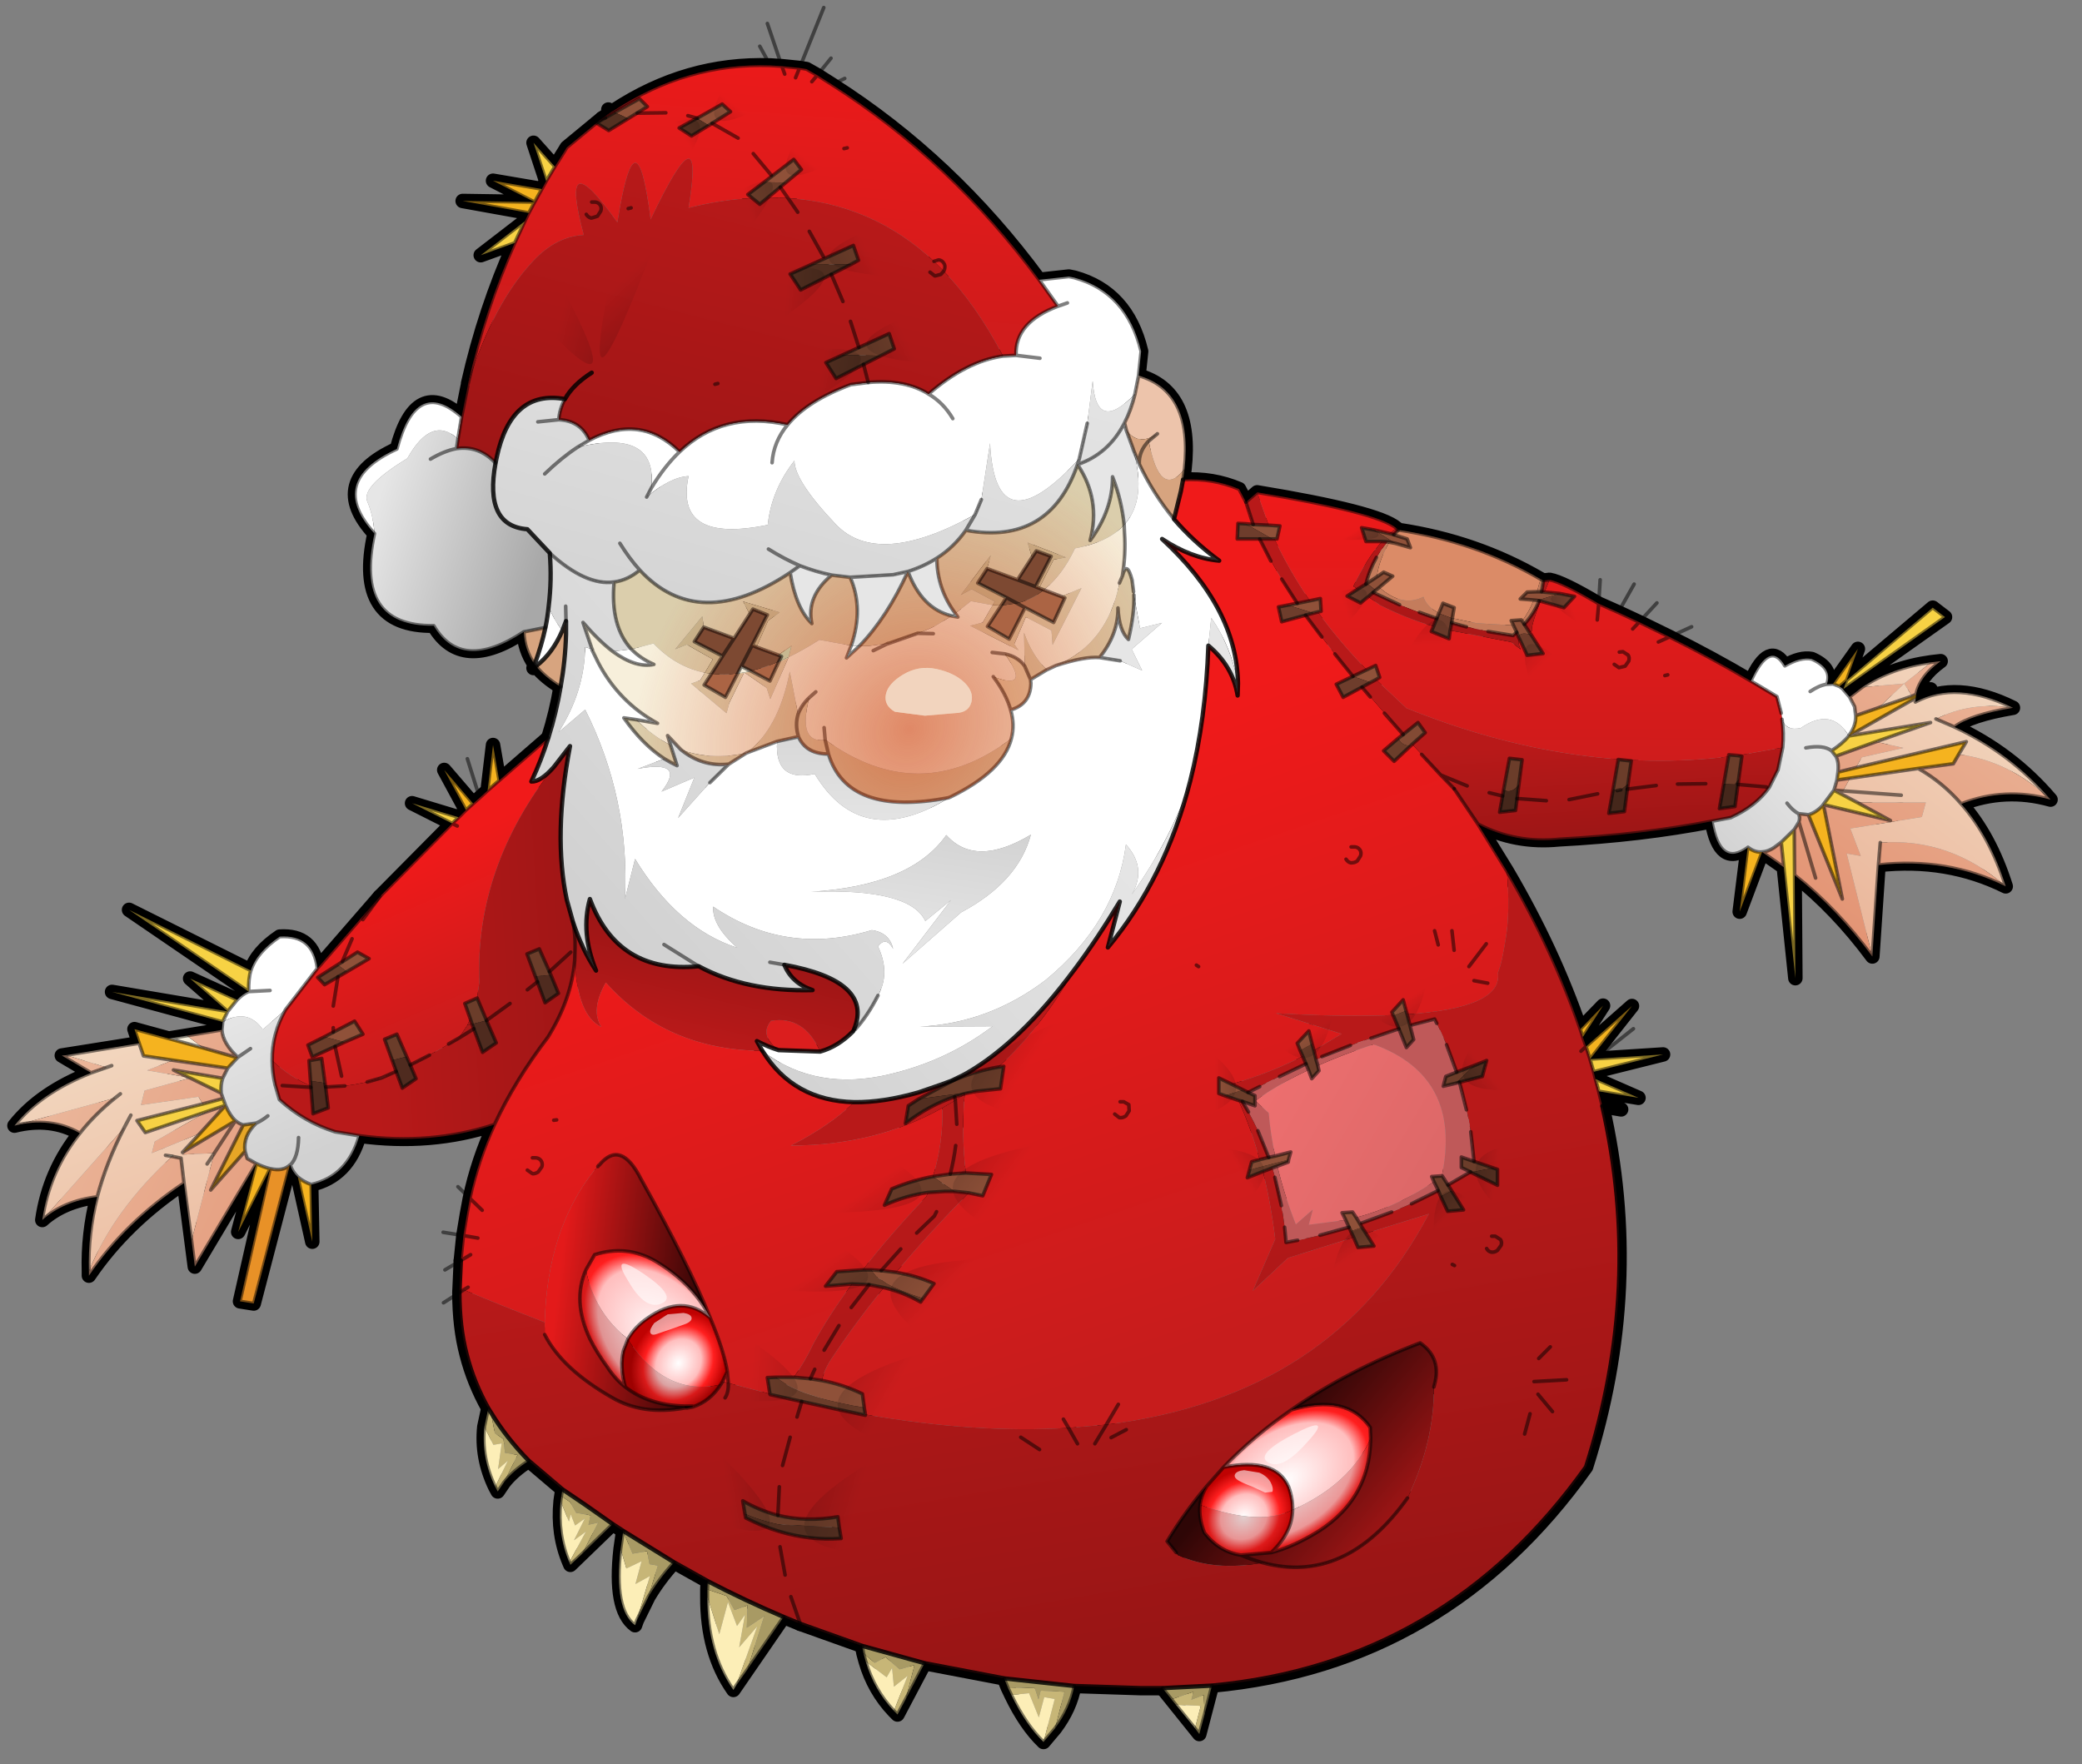 <svg width="288" height="244" xmlns="http://www.w3.org/2000/svg" xmlns:xlink="http://www.w3.org/1999/xlink">
 <rect width="100%" height="100%" fill="#808080" stroke="none"/>
 <defs>
  <g transform="matrix(1,0,0,1,139,222.2) " id="shape0">
   <path id="svg_1" stroke-width="2" stroke-linejoin="round" stroke-linecap="round" stroke="#000000" fill="none" d="m-55.3,-207.6l0.2,-0.1q10.1,-6.65 21.65,-6.25l1.6,0.1l0.4,1.1m1.5,0.5l0.55,-1.35l0.95,0.15l1.5,0.85l-0.75,0.9m-1.7,-1.9l-2.45,-0.25m116.1,144.3l-2.6,-0.45l-0.5,-2.05l5.5,0.9l-5.95,-2.6l-0.25,-1l9.6,-2.4l-10.1,0.65l5.8,-7.35l-6.35,5.6l-0.45,-1.3l2.8,-4.35l-3.15,3.25q-3.75,-10.95 -10.15,-21.85l-4,-6.5q5.2,2.7 11.2,2.1q11.4,-0.6 21.15,-2.5q1.1,6.45 4.95,3.65l-1.1,8.85l3.1,-8.25l3,2.1l1.6,15.35l-0.1,-14.25q5.85,4.65 10.75,11.25l0.85,-12.65q9.5,-1.05 17.6,2.95q-2.2,-6.95 -6.15,-11.4q6.05,-2.35 12.35,-0.6q-5.5,-6.45 -13.3,-10.05q2.2,-1.65 8.1,-2.65q-7.8,-3.85 -13.5,-0.8l0.05,-0.55l2.05,-1.2l-2,0.7q0.5,-2.5 3.4,-4.6l-1.3,0.15q-5.5,0.75 -9.55,3.45l-1.75,1.35l-0.9,-1.05l0,-0.05l-0.5,-0.35l1,-0.85l-0.45,1.2l14.05,-9.95l-1.7,-1.3l-11.9,10.05l1.55,-4.35l-3.45,4.85l-0.85,0.05q0.85,-2.2 -2.1,-3.5q-1.55,-0.3 -3.7,0.95q-2.1,-3.6 -4.7,2.1q-5.4,-3.2 -11.25,-6.1l-4.2,-2.05l-2.9,-1.35l-2.7,-1.2q-5.05,-3 -6.8,-3.3l-0.85,0.1l-0.4,-0.2q-8.9,-5.2 -19.65,-6.8l-0.3,-0.25q-2.55,-2.2 -19.25,-4.95l-1.55,1.35l-0.95,-1.8q-3.65,-1.55 -7.75,-1.3l0.2,-1.45q1.2,-10.8 -6.35,-12.95l0.35,-3.35q-1.95,-8.2 -9.25,-10.2l-0.75,-0.15l-4.1,0.45q-12.15,-16.5 -28.65,-27l-2.05,-1.3m30.7,28.3l2.6,3.65q-6,2.25 -5.8,6.8l-1.8,0.1q-5.05,0.7 -10.3,5.25q-3.25,-2.05 -8.35,-1.6l-2.4,0.3q-6.05,2.25 -8.75,5.55q-8.95,-2 -14.95,3.75q-5.4,-5.35 -12.5,-1.6q-1.15,-2.7 -4.2,-2.85q0.1,-1.5 0.85,-2.85m69.5,-13.3l-0.85,0.3l-0.45,0.15m-5.8,6.8l3.3,0.4m16.25,10.45l-1.2,1q-1.4,1.45 -1.3,3.2l-0.85,-2.05l-0.95,-2.65l-0.25,-1q0.9,-1.75 1.45,-4l0.5,-2.55m-1.95,6.55q-2.2,4.3 -6.5,5.75l0.25,-0.8l1.1,-4.9m-50.5,-44.15l-3.45,1.95l-0.05,0l-2.45,1.35l1.7,1.1l5.4,-3.35l-1.15,-1.05m9.9,7.65l-6.35,4.85l1.65,1.35l5.75,-4.8l-1.05,-1.4m6.95,-1.5l0.45,-0.1m0.85,13.5l-8.75,3.95l1.45,2.2l8,-4.1l-0.7,-2.05m10.6,3.7l0.65,0.5l0.1,0l0.75,-0.2l0.4,-0.45l0.1,-0.25q0.15,-0.5 -0.1,-0.85q-0.25,-0.4 -0.7,-0.45l-0.65,0.2m-6.2,10l-8.75,4l1.4,2.2l8.05,-4.1l-0.7,-2.1m8.8,11.75q-1.3,-2.2 -3.35,-3.4m-43.75,-39.1l-1.45,1l-4.85,4l-0.3,0.5l-1.35,2.15l-2.95,-3.3l1.75,5.3l-0.6,1.1l-6.75,-1.15l5.75,2.95l-9.95,-0.15l9.15,1.65l-0.55,1.15l-6.1,4.7l4.7,-1.7q-4.15,9.25 -6.45,19.45m10.8,-28l1.2,-2m-3.6,6.4l0.8,-1.5l1,-1.8m-3.75,7.45l1.4,-3m12.45,-15.05l3.4,-1.9l1.1,1.1l-5.35,3.3l-1.7,-1.05l2.55,-1.45m-3.55,45.35l-1.6,0.95q-2.15,1.4 -4.55,3.7m0.1,21.25l-3,0.6q-8.6,5.7 -12.45,-0.85q-11.05,0.15 -8.2,-12.75q-6.65,-7.25 3.1,-11.7q2.65,-10.05 8.95,-4.45l-0.5,3.05l-0.2,1.35q-1.65,0.3 -3.6,1.45m17.75,-5.45l-2.9,0.3m-9.7,-4.95l-0.85,4.25m13.7,37.35q-2.15,-1.3 -3.4,-2.85l0.05,-0.05m1.85,-15.6q5,4.55 8.9,4q-0.55,6.15 2.4,9.3q1.25,1.3 3.1,2.1q-2.5,0.55 -5.7,-1.8q-1.9,-1.45 -4.1,-4l1.25,3.7l0.05,0.05m-0.05,0.05l0.85,1.75q2.85,5.45 8.2,8.4l-4.65,-0.75q2.6,3.7 5.6,5.65q0.9,0.55 1.75,0.95l-1.3,-4.15l1.85,1.95q2.95,2.4 6.6,2l-2.6,2.55m-19.95,-24.4l0.05,2.05m7.45,-10.75q1.3,2.1 2.75,3.7q-1.65,1.4 -3.55,1.65m4.5,-11.75l0.65,-1.25q1.8,-3 3.9,-5m-19.85,29.65l-0.2,-0.25q-1.4,-2.05 -1.5,-4.5m1.5,4.5l-0.15,0.5l0.35,-0.25m5.1,35.35q0.35,1.8 0.3,3.6l-0.05,1.7q-0.4,5.3 -3.7,10.65q-4.55,5.95 -7.4,12.1q-8.8,2.9 -18.7,1.55l-3.35,-0.55q-4.3,-1.35 -7.7,-4.45l-0.6,-2.05q-0.4,-1.7 -0.4,-3.35q-0.05,-3.7 1.85,-7.05l4.4,-5.7l8.65,-9.95l10,-10.1l0.7,0.35m12.6,-12.2l-6.8,5.9l-0.85,-4.9l-0.75,6.3l-1.1,1l-0.9,0.8l-4,-4.65l3,5.55l-1,1l-6.45,-1.95l5.55,2.8l0.9,-0.85m2,-1.9l-1,0.9m4.6,-4.1l-1.6,1.4m28.6,-20.6l3.9,2l-2.55,4l2.95,1.7l2.2,-4.3l3.95,2.05l1.6,-3.4l-4.05,-1.55l2.1,-4.2l-2,-0.8l-2.6,4.05l-4.2,-1.55l-1.3,2m-21.45,42.5l-1.7,0.7l2.5,6.75l1.85,-1.3l-2.65,-6.15m22.05,2.4l-4.8,-3m26.3,11.7l-0.15,0.3l0.3,-0.25q1.7,-1.85 3.15,-4.7m-16,7.65l0.05,0.05m-36.85,-1.15l-1.9,1.3l-1.45,-3.9l-1,-2.85l1.7,-0.75l2.65,6.2m4.3,17.6l0.65,0.45l0.1,0.05q0.4,0 0.75,-0.25l0.5,-0.7q0.15,-0.45 -0.1,-0.85q-0.25,-0.35 -0.7,-0.4l-0.5,0m2.95,-5.2l0.4,-0.05m-42.6,-17.75l-16.55,-11.3l16.85,8.4q-0.35,1.1 -0.3,2.9l2.95,-0.15m6.6,-1.8l0.95,1l6.15,-3.6l-1.6,-0.9l-5.5,3.5m-0.05,-1.25q-0.55,-4.7 -5.2,-4.4q-3.2,2.15 -4,4.7m9.8,12.15l0.9,6.85l-2.1,0.8l-0.55,-7.35l1.75,-0.3m-1.9,-1.85l6.45,-3.3l1.15,1.8l-7,3.15l-0.6,-1.65m12.3,-1.5l-1.7,0.7l2.45,6.75l1.9,-1.3l-2.65,-6.15m-20.5,-5.9q-0.85,0.35 -1.6,1.15l-6.5,-2.95l5.2,4.55l-16,-2.7l15.3,4.15l-0.1,1.1l-7.35,1.2l-4.75,-1.3l0.65,1.95l-10.7,1.7l4.05,2.4q-7,2.75 -10.6,7.3q5,-1.25 9.05,1.05q-4.25,5.3 -5.2,12q2.9,-2.6 7.6,-3.2q-1.3,5.15 -1.15,10.3l0,0.6q5.05,-7.4 13.15,-12.8l1.5,11.55l8.5,-14.25l-2.5,9.45l4.4,-8.7l-4.15,18.3l1.9,0.3l5,-19.15l0.05,0q0.3,0.95 1.05,1.65l2,8.95l-0.15,-7.9q5.05,-1.15 6.65,-6.75m-9.55,4.05q1.1,-1.05 1.15,-3.8m-22.05,-13.05l0.6,1.75l11.65,1.7l-0.7,1.4l-6.8,-1.15l6.6,3.2l0.25,0.75l-11.9,3.05l1.15,1.65l11.1,-3.75l-5.95,6.5l7.3,-4.35l-3.9,5.95m2.15,-19.65l0.7,-1.45l1.3,-1.6m-2.1,4.15q0.1,1.85 2.2,3.8l-0.05,0.05l-9.5,-2.65m8.15,4.1l1.35,-1.45m1.8,-1.25l-1.75,1.2m-0.35,8.8l0,-0.05q0.55,0.45 1.1,0.6l-4.5,9l4.75,-5.35l0.3,1l1.25,0.7q1.05,0.5 1.9,0.7l0.05,0q1.75,0.4 2.7,-0.5m-7.55,-6.15q-0.75,-0.7 -1.35,-2.1l-0.35,-0.95m6.2,2.4q-0.8,0.65 -1.6,1l-1.8,0.25m1.8,-0.25q-1.85,1.75 -1.55,3.9m-11,0.55l2.15,0.4l0.4,3.45m5.15,-12.45q-0.1,-1.1 0.2,-2.05m57.7,-70.3q8.15,8.8 20.8,0.35q0.8,4.95 3,7.05q-0.8,-3.75 2.75,-6.7l2.55,0.3q1.9,4.3 0.15,9.45l-0.65,1.7l1.8,-1.65q3.85,-4 6.7,-10.3q1.9,5.15 6.05,6.15l0.85,0.15l-0.35,-0.5q-2.55,-3.45 -2.55,-7.65q2.35,-1.5 4,-3.85q11.6,2.1 15.45,-9.1q3.25,4.85 1.75,10.5q3.1,-4.15 3.1,-8.8q1.25,3.2 1.6,6.65l0.05,1.15q0.2,2.85 -0.3,5.95l-0.4,0.95m-39.8,-1.1q-2.2,-0.45 -4.4,-1.3q-2.2,-0.95 -4.35,-2.3m3,3.25l1.35,-0.95m25.1,-9.15l-0.85,2.05l-1.3,2.2m1.65,7.3l3.95,2l-2.6,4l3,1.75l2.2,-4.35l3.95,2.05l1.55,-3.4l-4.05,-1.55l2.15,-4.2l-2.05,-0.75l-2.6,4l-4.2,-1.55l-1.3,2m-6.15,7l-2.15,-0.05l-4.1,1.45l-2.05,0.95m8.8,-12.8q-1.8,1.15 -4,1.85l-2.05,0.45l-5.95,0.35m-16.8,25.85l2.45,-1.55l4.25,-1.6l2.95,-0.65q1.05,2.4 4.15,2.4q2.65,8.7 16.6,6.05l0.25,-0.1q7.3,-3.55 8.45,-8.1q0.5,-1.9 -0.1,-3.95q2.75,-0.8 2.8,-3.7l-0.05,-0.5l2.25,-1.35l1.3,-0.6q3.85,-1.25 6,-1.1l2.85,0.45m-12.4,2.6l-0.8,-1.85q-0.9,-1.3 -2.75,-1.7l-1.75,-0.2m-33.2,-1l-1.5,2.9m-2.6,-1.4l1.6,-2.45m11.3,7.4l-0.9,0.8q-1.1,1.05 -1.55,2.3q-0.45,1.45 0.05,3.1m4.15,2.4l-0.45,-1.95l-0.15,-1.7m42.8,-18.8l-0.2,-1.6q-0.75,-2.85 -1.35,-0.55m-12,1.45l-2.5,-0.95m30.4,-5.65l0.1,-2.15l5.8,0.35l-0.4,1.8l-5.5,0m5.7,9.4l5.8,-1.15l0.1,1.75l-5.45,1.45l-0.45,-2.05m-14.45,-12.15q-2.85,-3.45 -4.8,-7.6m-0.75,18.1q0.1,2.5 -0.75,6.15q-1.3,-1.2 -1.45,-4.35q0.05,3.6 -2.55,6.85m13.4,42.55l0.3,0.2m12.75,25.65l-0.35,1.4l-5.65,2.15l0.6,-2.2l5.4,-1.35m-4.95,-7.8l-5,-2.45l0,2.15l5,1.7l0,-1.4m-19.4,2.55l0.65,0.5q0.5,0.05 0.9,-0.25l0.45,-0.7l-0.05,-0.85l-0.7,-0.4l-0.5,0m-46.45,-18.95l-2,-0.35m31.6,14.5l0.75,-0.1l-0.45,3.1l-3.35,0.35l-1.5,0.3l-1.5,0.45q-3.55,1.2 -6.8,3.7l0.4,-2.45l1.45,-0.95l4.55,-2.45q3.2,-1.4 6.45,-1.95m-0.95,14.85l-1.2,2.95l-1.95,-0.4l-1.95,-0.2l-1.35,0l-2.35,0.15q-3,0.4 -6,1.75l1,-2.25q2.9,-1.2 5.65,-1.7l0.05,0l2.4,-0.35l2.15,-0.15l3.55,0.2m2.05,-79.8l2.6,1.4m-4.4,9.55q1.8,2.4 2.4,4.6m-21.95,79.4l2.35,0.1l2.05,0.4q2.65,0.6 5.1,2l1.85,-2.55q-2.45,-1.1 -5.25,-1.55l-2.05,-0.25l-1.4,-0.1l-1.15,0l-3.6,0.25l-1.55,2l3.65,-0.3m-42.5,7q2.4,4.75 9.3,8.7q4.25,2.5 10.05,1.45l0.35,0l0.8,-0.15q2.4,-0.8 3.85,-3.1l0.25,-0.4l0.65,-1.4l0.15,1.6q0.05,1.3 -0.45,2.05m5.85,-2.8l0.35,2.25l0.05,0.1l13.15,2.85l-0.4,-2.95q-2.7,-1.3 -5.6,-1.85l-1.6,-0.25l-2.3,-0.2l-2.5,0l-1.15,0.05m-3.4,17.05l0.4,2.35q2.25,1.15 4.55,1.85q4.25,1.3 8.65,1l-0.45,-3q-4.35,0.75 -8.3,-0.2q-2.5,-0.65 -4.85,-2m75.5,-1.95q0.6,1.65 0.55,3.2q-0.05,3.15 -2.95,5.9l-4.2,0.35q-3,-0.45 -5.05,-3.1q-0.8,-2.05 -0.6,-3.85q0.15,-1.3 0.9,-2.55l2.35,-2.65q7.2,-1.4 9,2.7m20.1,-13.8l0.2,-0.8q0.7,-3.35 -2.1,-5.3q-10,3.8 -17.8,9.25q-5.2,3.6 -9.4,7.95m-25.45,-2.45l-2.6,-1.7m12.5,0.05l2.1,-1.1m-4.35,1.95l3.25,-5.45m-5.65,5.45l-1.95,-3.4m13.7,37.2l5.1,6.35l1.75,-6.7m-0.75,-27.55q-3,3.55 -5.45,7.6l1.25,1.55m32,-7.55q-8.6,12.05 -20.05,8.95q-1.45,-0.4 -3,-1.05m-32.75,17.05l0.5,1.25l0.5,1.05q2,4.15 4.45,6.5l1.6,-1.9q2.1,-2.8 2.65,-5.85m-85.05,-54.4l1.2,-0.75m33.15,40.65l-0.05,1.15l0,1q-0.05,7.7 3.6,12.9l6.95,-10.1m10.85,4l0.2,1.05l0.3,1.1q1.15,3.95 3.9,6.85l0.5,0.5l3.75,-7.1m-84.85,-66.2q-1.1,-0.4 -1.85,-1.05m24.9,8.45l-2,-0.35l0.5,-3l0.4,-2.15l1.7,1.65m-2.95,6.95l1.35,-0.8m-1,-2.65l-0.35,3.45m19.15,-13.2q2.95,-3.6 5.75,1.9q6.65,11.9 9.6,19.25q-2.3,-4.7 -7.65,-7.9q-3.95,-2.25 -8.35,-0.85l-1.2,2.1q-1.9,4.3 0.55,9.55q0.95,1.9 2.45,3.95q1.05,1.6 2.45,2.7q3.2,2.5 8.2,2.65l1.1,0l-1.1,0.25m3.55,-12.45q-3.85,-3.4 -8.7,0.05q-1.8,1.25 -2.7,2.9l-0.6,1.55q-0.55,2.25 0.25,5.05m-0.3,19.9l0,0.05l-0.35,2.45q-0.95,8.4 2,10.55l0.25,-0.7l1.6,-3.25q1.45,-2.45 3.55,-4.75m-25.7,-21.3l-0.55,2.55q-0.45,4.25 1.5,8.3l0.35,0.65l0.85,-1.25q1.25,-1.6 3.45,-3m4.65,3.95l-0.15,0.95l-0.1,0.7q-0.45,4.55 1.2,8.45l0.15,0.35l5.85,-5.65m-16.35,-55.25q-2.3,5 -3.4,10.2m35.6,23.95q-0.45,-2.8 -2.35,-7.4m-82.8,-34.9l-0.7,0.25l-2.15,0.75m0.85,17.15q1.25,-4.75 3.75,-9.6l0.9,-1.7m-7.05,2.5q2.05,-2.6 4.9,-4.9l0.7,-0.55m92.3,-92.55q-1.95,2.35 -2.15,5.25m-38.25,0.05q-2.3,-2.45 -5.4,-2m125.8,12.85l2.2,0l0.75,0.05l0.3,0.05l0.8,0.15l2.1,0.6l-0.45,-1.2l-1.75,-0.55l-0.1,-0.05l-0.6,-0.15l-2.15,-0.5l-1.7,-0.3l0.6,1.9m9.05,12.45l2.45,1l0.45,-2.8l0,-0.05l0.25,-1.45l-1.55,-0.6l-0.55,1.35l-0.05,0.1l-1,2.45m-6.6,-8.2l-5.05,3.3l1.85,0.95l4.45,-3.7l-1.25,-0.55m21.85,2.7l-0.65,0l-1.35,0.05l-0.95,0.95l1.85,0.15l0.5,0.05l0.25,0.05l0.2,0.05l3.25,0.9l1.45,-1.55l-2.05,-0.4l-2.1,-0.2l-0.4,-0.05m-2.8,3.9l3,4.65l-2.2,0.25l-2.2,-4.8l1.4,-0.1m-1.65,19.15l1.75,0.2l-0.9,7l-2.2,0.25l1.35,-7.45m-18.5,-12.85l0.55,1.65l-5.05,2.75l-0.95,-1.8l2.3,-1.1l3.15,-1.5m2.55,13.25l-1.45,-1.45l4.75,-3.9l1,1.4l-4.3,3.95m28.1,-19.55l0.2,-2.25m5.6,2.55l-0.9,0.95m16.35,7.2l1.1,0.65l2.5,1.5l0.6,2.3m18.65,-2.6l-8.35,2.95l-0.15,-1.25l-0.7,-1.35m-1.4,-1.45l-0.9,-0.35m11.5,1.45l-0.05,0.5l-9.25,5.25l0,-0.05q1,-1.3 0.95,-2.75m-6.9,4.45q2.45,-0.45 3.55,0.4l0.6,0.75q0.45,0.8 0.3,2.2l-0.15,1.1l-0.4,1.4l-1.5,2l0,0.05q-1.05,1.1 -2.05,1.35l-1.35,-0.15q-0.8,-0.4 -1.6,-1.45m6.15,-7.25q1.55,-1 2.4,-2.05l11.3,-1.85l-13.1,4.65m-0.25,4.7l7.8,4.2l-9.25,-2.2l0,0.05l2.6,13l-4.7,-11.65m-3.65,-13.2q0.3,1.9 0.1,3.9l-0.65,3.1l-1.2,2.4q-1.8,2.6 -5.35,4.2l-2.6,0.5m15.9,-18.95q-1.05,0.15 -2.3,1m-20.1,-2.2l0.4,-0.1m-7.4,-1.45l0.65,0.45l0.85,-0.2l0.5,-0.7q0.15,-0.5 -0.1,-0.85l-0.7,-0.45l-0.5,0.05m13.85,21.65l2.15,-0.3l0.95,-6.95l-1.8,-0.2l-1.3,7.45m-15.3,0.65l2.15,-0.25l0.95,-7l-1.8,-0.2l-1.3,7.45m8.4,-24.4l-1.55,0.7m19.4,23.75q0.25,0.5 0.05,1.15l-0.65,1.05l-1.8,1.75l-1,0.75q-0.85,0.55 -1.65,0.6q-1,0.1 -1.95,-0.65l-0.05,0.05m6.5,3.8l-0.05,-6.3m-1.45,5.2l-0.35,-3.45m13.7,0.05l-0.25,3.1m-11,-5.95l2.3,7.75m-64.95,-2.6q0.25,0.4 0.65,0.5l0.1,0q0.45,0 0.8,-0.25l0.45,-0.7q0.15,-0.45 -0.05,-0.8q-0.25,-0.4 -0.7,-0.45l-0.55,0m12.05,13.55l-0.5,-1.95m2.7,2.7l-0.3,-2.7m3.05,6.9l1.9,0.35m-2.6,-2.3l2.4,-3.15m-0.55,18.35l-5.4,1.35l0.35,-1.35l5.65,-2.2l-0.6,2.2m13.65,-3.5l0.7,-0.65l0.55,1.75l0.5,1.75m-1.85,-5.9l0.35,1.1m-16.8,16.6l0,1.45l1.25,0.6l0.05,0.05l3.7,1.8l0,-2.2l-5,-1.7m-21.1,-17.45l-1.6,1.7l2,4.9l1,-1.1l-1.4,-5.5m11.7,-2.1l1.8,4.4l1,-1.1l-1.45,-5.5l-1.55,1.7l0.15,0.4l0,0.05m8.45,-31.35l3.3,4.9m16.25,35.25l0.45,1.7m49.2,-50.4l-2.55,-1.1m3.5,11.75q-2.6,-3 -5.95,-4.9l4.85,-0.65l1.8,-3.05l-17.75,4.2m-67.4,63.5l1,2.25l2.2,-0.2l-2.95,-4.7l-1.45,0.1l1.2,2.5m13.4,-2.7l2.2,-0.2l-2.95,-4.7l-0.05,0l-1.4,0.1l2.2,4.8m0.95,7.5l-0.3,-0.15m4.75,-2.2q0.2,0.4 0.65,0.5q0.45,0.05 0.85,-0.25l0.5,-0.7q0.15,-0.45 -0.1,-0.8l-0.7,-0.45l-0.5,0m5.85,20.1l4.5,-0.25m-3.95,2l2,2.4m-3.1,0.3l-0.75,2.8m-32.25,-3.35q7.65,-2.25 10.9,2.45l0.05,1.5q-0.1,8.9 -8.2,13.45q-3,1.7 -5.55,2.35m37,-26.85l1.6,-1.6m39.25,-77l9.3,0.7m-8.9,-2.1l11.25,-1.6"/>
   <path id="svg_2" stroke-width="2" stroke-linejoin="round" stroke-linecap="round" stroke="#000000" fill="none" d="m-61.85,-167.8q1.1,-2 3.7,-3.65m3.2,-36l-0.35,-0.15l-0.55,-0.25m-8.1,61.35l-3.1,-3.3q-6,-0.45 -4.4,-9.15l0.15,-0.75q2,-9.45 9.45,-8.1m-3.95,36.9q2.25,-1.75 3.6,-4.9l0.5,-1.3l0,1.85q-0.1,3.65 -0.75,7.25q-0.6,3.55 -1.7,7.05q-0.95,3.05 -2.35,6.05q1.3,0.05 3.1,-2l2.25,-2.9q-2.35,12.3 -0.45,21.25l0.85,3.05q1.2,3.7 3.2,6.75q-2.15,-5.25 -0.85,-9.9q3.85,10.4 15.05,9.3q6.6,3.55 15.75,3.3q-2.85,-0.95 -3.9,-3.5q12.35,2.25 9.65,8.9m-44.2,-50.45q0.95,-2.55 1.5,-5.1q0.3,-1.45 0.45,-2.95q0.45,-3.65 0.15,-7.35m5.9,13.35q0.2,0.55 -0.05,0.05m36.1,52.75q-2.05,2.1 -4.55,2.8l-5.75,-0.2q-1.45,-0.45 -3,-1.25l0.75,1.35m0.05,0.05q4.25,6.85 12.65,7.05q4,0.05 8.9,-1.35l3.05,-1.05l1.5,-0.55l1.55,-0.75l0.65,-0.35q7.4,-4.3 14.8,-14.25q3.15,-4.2 6.3,-9.45l-1.65,6.35q7.95,-9.55 11.4,-23.05q2.15,-8.55 2.5,-18.7q3.4,2.85 4.05,6.9l0.05,-1.65q-0.15,-10.45 -10.5,-20q4,2.65 7.9,3q-3.55,-2.6 -6.25,-5.75l0.95,-3.85l0.3,-1.6m-98.35,75.3l-0.65,0.15m83.95,91.4l9.15,0.3l3.05,0m6.85,-0.35q32.35,-3 51.75,-30.25q7.95,-24.95 2.25,-49.9m-58.95,61.75l0.25,0.35m4.7,18.05l-6.85,0.35m-12.2,-0.3l-9.7,-1.05l-11,-2.1l-8.65,-2.4l-8.55,-3.05l-2.3,-0.95q-5.3,-2.25 -10.5,-4.95l-4.65,-2.6l-7.05,-4.35l-1.45,-0.95l-3.85,-2.7l-3.1,-2.1l-4.65,-3.95q-3.1,-3.15 -5.25,-6.7l-0.35,-0.55q-2,-3.55 -3,-7.45q-1,-3.8 -1,-8.55m0.2,-4.45l-0.2,4.45m129.15,-38.35l0.05,0.05m-5.9,29.75l0,0.05"/>
   <path id="svg_3" stroke-width="2" stroke-linejoin="round" stroke-linecap="round" stroke="#000000" fill="none" d="m-35.8,-201.75l2.5,3m5.25,7.75l1.95,3.5m-5.95,-9.6l1.05,1.5l1.35,1.95m9.1,21.05l0.65,2.5m-2.45,-8.45l1.15,3.6m-3.8,-10.1l1.6,3.75m-32.85,-25.4l-0.5,0.1m11.9,-0.4l1.3,0.35m-8.3,-0.7l3.95,-0.05m6.4,1.45l3.6,2.05m-36.55,123.2l-2.1,1.3l-1.4,0.8m13.95,-10l2.95,-2.7m-6,5.2l1.4,-1.1m-7.05,5.35l3.25,-2.35m-18,-14.8l-2.35,3.2m-1.5,2.65l-1.35,3.15m-4.35,17.4l-3.95,-0.25m7.05,-8l0,0.6m-1.05,7.6l2.65,-0.15l3.9,-0.75m2.7,-1.05l0.5,-0.2m-8.45,-3.45l0.9,4.1m-0.5,-13.75l-0.65,4.05m13.3,6.8l-2.65,1.35m115.6,-77.85l1,3.1m4.35,8.2l1.75,2.7m-5.2,-8.9l1.85,3.6m-1.85,72.15l-1.6,0.8m2.35,7.7l0.5,1.3m-3.65,-7.75l1.9,3.55m-41.4,-0.4l-0.2,-3.3l-0.1,-0.5m-0.6,10.7q0.5,-2 0.75,-3.95m-16.85,26.05l2.2,-3.35m4.35,-5.4l2.7,-3m2.2,-2.2l2.45,-2.35l0.3,-0.6m-21.95,42l0.2,-3.95m0.45,-2.95l1.05,-3.9m0.95,-2.8l0.65,-2.15m1.2,-3.15l1.75,-3.65m5.55,-8.35l0.8,-1m57.3,-9.15l0.4,3.3l0.7,-0.1m-70,46.1l-0.7,-3.9m2.8,10.65l-1.3,-3.75m66.6,-59.3l1,3.95m16.4,-92.15l-0.6,0.6m5.95,11.6l-3.7,-1.3m-2.7,-1.15l-2.4,-1.15m-1,-1.15q0.45,-1.9 1.45,-3.7m12.45,9.6l-2.05,-0.55m12.7,-5.85l-0.25,1.55m-0.35,1.25q-0.65,1.7 -2.05,3.25m-1.05,1.1l-0.5,0.45l-3.45,-0.55m0.15,22.3l1.85,0.45m2,0.35l4.05,0.3m-29.1,-20.15l2.35,2.95m8.2,9.4l2.85,3m-5.3,-5.65l1.2,1.3m-5.7,-6.55l2.55,2.95m-10.35,-12.9l2.45,3.25m18.1,20.75l-1.85,-1.9l3.65,1.5m20.75,0.65l0.5,-0.1m7.85,-0.8l3.9,-0.05m-10.85,0.75l4,-0.5m11.3,-0.15l3.95,0.35m-41.4,44.9l-1.05,-4.05m2,10.95l-0.45,-3.95m-16.65,-12.1l-3.95,1.55m10.65,-3.85l-3.85,1.3m9.1,-2.05l-0.3,-0.6l-3.1,0.8m6.15,6.55l-1.4,-3.8m16.95,-33.9l3.95,-0.8m-26.45,57q1.8,-0.8 3.55,-1.7m-10,4.15l3.7,-1.3m-10.2,3.15l3.9,-1.05m14.8,-6.15l3.1,-1.8m-22.75,-14.95l-3.65,1.75"/>
   <path id="svg_4" fill-rule="evenodd" fill="url(#gradient0)" d="m3.75,-184.3q-12.15,-16.5 -28.65,-27l-2.05,-1.3l-0.75,0.9l0.75,-0.9l-1.5,-0.85l-0.95,-0.15l-0.55,1.35l0.55,-1.35l-2.45,-0.25l0.4,1.1l-0.4,-1.1l-1.6,-0.1q-11.55,-0.4 -21.65,6.25l-0.2,0.1l-1.45,1l-4.85,4l-0.3,0.5l-1.35,2.15l-1.2,2l-0.6,1.1l-1,1.8l-0.8,1.5l-0.55,1.15l-1.4,3q-4.15,9.25 -6.45,19.45q3.5,-11.15 9.05,-17q3.15,-3.35 6.95,-3.55q-3.55,-13.25 4.65,-1.75q2.6,-16.25 4.6,-0.4q7.6,-15.95 5.25,-1.6q4.6,-1.15 8.8,-1.35l-0.6,-0.5l2.25,-1.7l4.1,-3.15l1.05,1.4l-2.15,1.8l-2.45,2.05l2.75,0.1q11.65,0.75 20.2,8.75l0.65,-0.2q0.45,0.05 0.7,0.45q0.25,0.35 0.1,0.85l-0.1,0.25q4.55,4.75 8.2,11.75l1.8,-0.1q-0.2,-4.55 5.8,-6.8l-2.6,-3.65m-58.7,-23.15l-0.35,-0.15l0.35,0.15l3.4,-1.9l1.1,1.1l-2.65,1.65l-2.7,1.65l-1.7,-1.05l2.55,-1.45m11.35,0.8l0.05,0l3.45,-1.95l1.15,1.05l-3,1.9l-2.4,1.45l-1.7,-1.1l2.45,-1.35m20.8,4.1l-0.45,0.1l0.45,-0.1"/>
   <path id="svg_5" fill-rule="evenodd" fill="#ffffff" d="m3.75,-184.3l2.6,3.65q-6,2.25 -5.8,6.8l-1.8,0.1q-5.05,0.7 -10.3,5.25q-3.25,-2.05 -8.35,-1.6l-2.4,0.3q-6.05,2.25 -8.75,5.55q-8.95,-2 -14.95,3.75q-2.1,2 -3.9,5q1.8,-3 3.9,-5q-5.4,-5.35 -12.5,-1.6l-1.6,0.95q11.1,-2.65 10.2,5.65l-0.65,1.25q3.25,-2.75 5.8,-2.9q-2,9.4 10.95,6.75q0.5,-4.8 3.7,-8.9q-0.05,2.75 5.75,8.85q5.8,6.05 19.25,-1.4l0.85,-2.05l1.2,-7.8q0.75,14.7 12.35,2.15l1.1,-4.9l0.75,-5.9q0.45,7.45 5.85,1.85l0.5,-2.55l0.35,-3.35q-1.95,-8.2 -9.25,-10.2l-0.75,-0.15l-4.1,0.45m0.1,10.85l-3.3,-0.4l3.3,0.4m2.5,-7.2l0.45,-0.15l0.85,-0.3l-0.85,0.3l-0.45,0.15m-39.55,21.65q0.2,-2.9 2.15,-5.25q-1.95,2.35 -2.15,5.25m49.95,-1.85q1.95,6.95 -1.25,10.45l0.05,1.15q0.2,2.85 -0.3,5.95q0.6,-2.3 1.35,0.55l0.2,1.6l0.05,0.45l0.85,4.6l3.05,-0.75l-4.2,3.65l1.45,2.95l-3.05,-1.35l-2.85,-0.45q-2.15,-0.15 -6,1.1l-1.3,0.6l-2.25,1.35l0.05,0.5q-0.05,2.9 -2.8,3.7q0.6,2.05 0.1,3.95q-1.15,4.55 -8.45,8.1l-0.25,0.15q-12.05,7.35 -18.5,-3.35q-5.6,1.2 -5.2,-4.5l-4.25,1.6l-2.45,1.55l-2.6,2.55l-4.4,4.9l2.25,-5.6l-4.55,1.95q3.5,-4.45 -3.3,-3.15l3.7,-1.4q-3,-1.95 -5.6,-5.65l1.75,0.25l2.9,0.5q-5.35,-2.95 -8.2,-8.4l-0.85,-1.75q0.25,0.5 0.05,-0.05l-0.05,-0.05l-0.95,-0.3q-0.1,6.2 -3.7,11.8l3.7,-3.15q6.2,12.35 5.5,26.2l1.4,-5.55q5.85,9.6 14.15,12.3q-3.5,-3.05 -3.35,-5.7q10.1,6.85 21.95,3.25q2.45,0.35 2.95,2.6q-1,-1.8 -2.1,-0.35q1.75,3.7 0,6.8q-1.45,2.85 -3.15,4.7l-0.3,0.25q-2.05,2.1 -4.55,2.8l-5.75,-0.2q-1.45,-0.45 -3,-1.25l0.75,1.35l0.05,0.05q7.45,5.65 17.7,3.15q7.9,-1.9 14.1,-6.6l-10.1,0.05q9.55,-0.45 17.45,-6.45q9.7,-8 11.1,-18.75q2.95,3.25 0.8,6.95q5.6,-7.95 8.1,-15.75q2.15,-8.55 2.5,-18.7l0.4,-3.85q2.75,3.95 3.7,9.1q-0.15,-10.45 -10.5,-20q4,2.65 7.9,3q-3.55,-2.6 -6.25,-5.75q-2.85,-3.45 -4.8,-7.6l-0.85,-2.05m-28.3,-7.65q2.05,1.2 3.35,3.4q-1.3,-2.2 -3.35,-3.4m-64.6,3.15q-6.3,-5.6 -8.95,4.45q-9.75,4.45 -3.1,11.7q-0.15,-2.45 -1,-4.45q-0.85,-2.05 5.55,-5.95q3.35,-6 7,-2.7l0.5,-3.05m13.95,29.55q-1.15,-1.35 -1.9,-3.35q-0.15,1.5 -0.45,2.95q-0.55,2.55 -1.5,5.1l0.25,0.2q2.25,-1.75 3.6,-4.9m9.55,2.6l-2.6,0.3q3.2,2.35 5.7,1.8q-1.85,-0.8 -3.1,-2.1m-47.85,49.85l4.4,-5.7q-0.55,-4.7 -5.2,-4.4q-3.2,2.15 -4,4.7q-0.35,1.1 -0.3,2.9l2.95,-0.15l-2.95,0.15q-0.85,0.35 -1.6,1.15l-1.3,1.6l-0.7,1.45q3.45,-1.95 5.55,1.05l3.15,-2.75m92.15,-54.45l0.85,0.15l-0.35,-0.5l-0.5,0.35m-12.75,4.15l-1.15,-0.05l-0.65,1.7l1.8,-1.65m12.65,35.15l-3.55,2.9q-2.15,-4.55 -15.8,-4.05q13.8,-0.85 18.7,-7.85q4.05,4.55 11.7,-0.05q-1.75,6.55 -9.65,10.75l-8.1,7.1l6.7,-8.8m114.85,-25.85l0.1,0.85q0.6,1.65 2.6,1.2q4.25,-2.95 6.65,1.1l0,-0.05q1,-1.3 0.95,-2.75l-0.15,-1.25l-0.7,-1.35l-0.9,-1.05l0,-0.05l-0.5,-0.35l-0.9,-0.35l-0.85,0.05q0.85,-2.2 -2.1,-3.5q-1.55,-0.3 -3.7,0.95q-2.1,-3.6 -4.7,2.1l1.1,0.65l2.5,1.5l0.6,2.3m5.8,12.65l0,0.05l0.05,-0.05l-0.05,0m-1.8,-15.65q1.25,-0.85 2.3,-1q-1.05,0.15 -2.3,1"/>
   <path id="svg_6" fill-rule="evenodd" fill="url(#gradient1)" d="m15.55,-164.5q0.9,-1.75 1.45,-4q-5.4,5.6 -5.85,-1.85l-0.75,5.9l-1.1,4.9q-11.6,12.55 -12.35,-2.15l-1.2,7.8l-0.85,2.05q-13.45,7.45 -19.25,1.4q-5.8,-6.1 -5.75,-8.85q-3.2,4.1 -3.7,8.9q-12.95,2.65 -10.95,-6.75q-2.55,0.15 -5.8,2.9l0.65,-1.25q0.9,-8.3 -10.2,-5.65l1.6,-0.95q-1.15,-2.7 -4.2,-2.85q0.1,-1.5 0.85,-2.85q-7.45,-1.35 -9.45,8.1l-0.15,0.75q-1.6,8.7 4.4,9.15l3.1,3.3q5,4.55 8.9,4q1.9,-0.25 3.55,-1.65q-1.45,-1.6 -2.75,-3.7q1.3,2.1 2.75,3.7q8.15,8.8 20.8,0.35l1.35,-0.95q2.2,0.85 4.4,1.3l2.55,0.3l5.95,-0.35l2.05,-0.45q2.2,-0.7 4,-1.85q2.35,-1.5 4,-3.85q11.6,2.1 15.45,-9.1q4.3,-1.45 6.5,-5.75m-80.2,7.05q2.4,-2.3 4.55,-3.7q-2.15,1.4 -4.55,3.7m-0.95,-7.2l2.9,-0.3l-2.9,0.3m74.9,5.1l-0.25,0.8l0.25,-0.8m-15.7,9.9l1.3,-2.2l-1.3,2.2m-27.3,2.6q2.15,1.35 4.35,2.3q-2.2,-0.95 -4.35,-2.3"/>
   <path id="svg_7" fill-rule="evenodd" fill="#edc4ab" d="m17.5,-171.05l-0.5,2.55q-0.55,2.25 -1.45,4l0.25,1q1.65,2.25 4.3,0.5l-1.2,1q1.55,8.15 4.95,3.9q1.2,-10.8 -6.35,-12.95"/>
   <path id="svg_8" fill-rule="evenodd" fill="#e6e6e6" d="m15.8,-163.5l-0.25,-1q-2.2,4.3 -6.5,5.75q3.25,4.85 1.75,10.5q3.1,-4.15 3.1,-8.8q1.25,3.2 1.6,6.65q3.2,-3.5 1.25,-10.45l0,-0.05l-0.95,-2.6m-46.5,19.7q0.8,4.95 3,7.05q-0.8,-3.75 2.75,-6.7q-2.2,-0.45 -4.4,-1.3l-1.35,0.95m8.3,0.65q1.9,4.3 0.15,9.45l1.15,0.05q3.85,-4 6.7,-10.3q1.9,5.15 6.05,6.15l0.5,-0.35q-2.55,-3.45 -2.55,-7.65q-1.8,1.15 -4,1.85l-2.05,0.45l-5.95,0.35"/>
   <path id="svg_9" fill-rule="evenodd" fill="#d7a47f" d="m23.85,-158.1q-3.4,4.25 -4.95,-3.9l1.2,-1q-2.65,1.75 -4.3,-0.5l0.95,2.6l0,0.05l0.85,2.05q1.95,4.15 4.8,7.6l0.95,-3.85l0.3,-1.6l0.2,-1.45m-91.4,22.5q0.1,2.45 1.5,4.5q0.95,-2.55 1.5,-5.1l-3,0.6m1.7,4.75q1.25,1.55 3.4,2.85q0.65,-3.6 0.75,-7.25l0,-1.85l-0.5,1.3q-1.35,3.15 -3.6,4.9l-0.05,0.05m84.75,-31.15q-1.4,1.45 -1.3,3.2q-0.1,-1.75 1.3,-3.2"/>
   <path id="svg_10" fill-rule="evenodd" fill="#6b3d2a" d="m-33.75,-195.7l2.45,-2.05l-3,-0.05l-2.25,1.7l0.6,0.5l1.05,0.85l1.15,-0.95m11.5,9.25l1,-0.55l-0.7,-2.05l-5.85,2.65l5.55,-0.05m4.1,12.65l1.85,-0.95l-0.7,-2.1l-6.45,2.95l5.3,0.1m-55.85,88.85l-1.7,0.75l0.75,2.1l0.25,0.75l2,-0.5l-1.3,-3.1m-9.75,8.1l-1.35,-3.1l-1.7,0.7l1.05,2.9l2,-0.5m-11.3,3.65l-0.45,-3.4l-1.75,0.3l0.2,2.8l2,0.3m31.25,-14.95l-1.6,-3.6l-1.7,0.7l1.15,3.1l2.15,-0.2m52.8,27.9q-2.75,0.5 -5.65,1.7l-1,2.25q3,-1.35 6,-1.75l2.35,-0.15l1.35,0l-3,-2.05l-0.05,0m-9.65,12.9l-3.6,0.25l-1.55,2l3.65,-0.3l2.35,0.1l2.05,0.4q2.65,0.6 5.1,2l0.35,-0.5q-3.25,-1.05 -5.05,-2.05l-1.45,-1l-0.7,-0.9l-1.15,0m-12.05,14.85l-1.15,0.05l0.35,2.25l0.05,0.1l7.3,1.6l1.35,0.3l4.5,0.95l0,-0.1l-0.15,-0.95q-3.35,-0.55 -5.95,-1.3l-2.3,-0.75q-1.3,-0.5 -2.35,-1.05l-1.65,-1.1m-60.6,-57.05l-2.75,1.75l0.95,1l3.1,-1.8l-1.3,-0.95m-1.8,9.95l-2.3,1.15l0.6,1.65l4.45,-2.05l-2.75,-0.75m148.55,-41.3l-2.05,1.75l1.45,1.45l2.3,-2.15q-1.35,0 -1.7,-1.05m1.2,38.2l-0.15,-0.5l-1.75,0.7l0.75,1.8l1.05,2.6l1,-1.1l-0.5,-1.95l-0.4,-1.55m-12.9,5l-0.25,-0.9l-1.65,0.9l0.35,0.8l0.45,1.05l0.35,0.85l0.45,1.2l1,-1.1l-0.15,-0.7l-0.25,-0.85l-0.3,-1.25m-12.35,6.25l1.9,0.65l0.55,0.15l1.75,0.6l0,-1.4l-0.95,-0.45l-0.7,-0.35l-2.55,0.8m3.45,10.25l-0.3,1.1l2.15,-0.85l1.3,-0.5l0.7,-0.25l1.5,-0.55l0.05,-0.35l-5.4,1.4m14.4,9.35l0.6,1.4l2.2,-0.2l-1.1,-1.75l-0.55,-0.85l-1.55,0.55l0.4,0.85m-52.2,-20.2l3.35,-0.35l0.45,-3.1l-0.75,0.1q-3.25,0.55 -6.45,1.95l-4.55,2.45l7.95,-1.05m-18.95,60.35l-0.2,-1.5q-4.35,0.75 -8.3,-0.2q-2.5,-0.65 -4.85,-2l0.3,1.8q2.25,0.95 4.6,1.45l8.45,0.45m94,-102.75l0.45,-3.45l-1.75,-0.2l-0.8,4.35q1.05,0.6 2.1,-0.7m29,-3.9l-0.65,3.8l1.5,0.05l0.55,-0.65l0.45,-3.25l-0.6,-0.1l-1.2,-0.1l-0.05,0.25m-13.9,3.8l0.45,-3.2l-1.8,-0.2l-0.7,4.1l0.55,0.2l0.5,-0.1l1,-0.8m-23.85,41.4l2.55,-2.45l-2.4,0.9l-1.5,0.6l-0.35,1.35l1.7,-0.4m2.1,12.3l3.1,-0.6l-2.65,-0.9l-1.75,-0.6l0,1.45l1.25,0.6l0.05,0.05m-4,0.5l-1.4,0.1l0.3,0.7l0.6,1.2l0.35,0.85l1.5,-0.8l-0.5,-0.8l-0.8,-1.25l-0.05,0"/>
   <path id="svg_11" fill-rule="evenodd" fill="#8f5139" d="m-31.3,-197.75l2.15,-1.8l-1.05,-1.4l-4.1,3.15l3,0.05m-21.8,-8.85l2.65,-1.65l-1.1,-1.1l-3.4,1.9l1.85,0.85m11.15,0.95l3,-1.9l-1.15,-1.05l-3.45,1.95l-0.05,0l1.65,1m31,145.4l-0.05,0l0.05,0l3,2.05l1.95,0.2l1.95,0.4l1.2,-2.95l-3.55,-0.2l-2.15,0.15l-2.4,0.35m-19.25,27.75l-2.5,0l1.65,1.1q1.05,0.55 2.35,1.05l2.3,0.75q2.6,0.75 5.95,1.3l-0.25,-1.9q-2.7,-1.3 -5.6,-1.85l-1.6,-0.25l-2.3,-0.2m-61.8,-56.1l3.05,-1.8l-1.6,-0.9l-2.75,1.75l1.3,0.95m-3.1,9l2.75,0.75l2.55,-1.1l-1.15,-1.8l-4.15,2.15m130.6,-70.75l-2.15,-0.1l-1.05,-0.1l3.7,2.1l0.3,0l0.35,0l0.4,-1.8l-1.55,-0.1m5.7,10.45l-1.75,0.35l-1.3,0.25l3.55,1.1l0.6,-0.15l0.45,-0.1l-0.1,-1.75l-1.45,0.3m13.3,56.7l-0.4,-1.5l-1.55,1.7l0.15,0.4l0,0.05l0.05,0.05l1.75,-0.7m-13,4.6l-0.45,-1.8l-1.6,1.7l0.4,1l1.65,-0.9m-11.15,5.55l-1.75,-0.85l0,2.15l0.8,0.3l2.55,-0.8l-1.6,-0.8m3.9,10.45l-1.1,0.3l-0.3,1.1l5.4,-1.4l0.3,-1.05l-2.15,0.55l-0.9,0.2l-1.25,0.3m-53.75,15.25l0.7,0.9l1.45,1q1.8,1 5.05,2.05l1.5,-2.05q-2.45,-1.1 -5.25,-1.55l-2.05,-0.25l-1.4,-0.1m66.1,-5.9l0.25,0.5l0,0.05l1.55,-0.55l-0.3,-0.5l-0.5,-0.85l-0.5,-0.75l-1.45,0.1l0.5,1l0.45,1m25.2,-81.95l-0.25,-0.35l-0.7,-1.1l-0.3,-0.45l-0.1,-0.15l-1.4,0.1l0.3,0.65l0.45,0.95l0.25,0.65q0.2,-0.55 1.05,-0.45l0.7,0.15m3.95,-5.7l-2.1,-0.2l-0.4,-0.05l-0.65,0l-1.35,0.05l-0.95,0.95l1.85,0.15l0.5,0.05l3.1,-0.95m-22.95,-8.15l-0.6,-0.15l-2.15,-0.5l2.95,1.85l2.1,0.6l-0.45,-1.2l-1.75,-0.55l-0.1,-0.05m-2.35,5.85l-1.35,0.9l1.2,0.95l0.5,-0.4l1.85,-1.55l-1.25,-0.55l-0.95,0.65m10.45,5.7l0.25,-1.45l-1.55,-0.6l-0.55,1.35l-0.05,0.1l0.2,0l1.6,0.6l0.1,0.05l0,-0.05m-11.85,7.15l-1.9,0.9l2.45,0.85l0.75,-0.4l0.5,-0.3l-0.55,-1.65l-1.25,0.6"/>
   <path id="svg_12" fill-rule="evenodd" fill="url(#gradient2)" d="m-1.25,-173.75q-3.65,-7 -8.2,-11.75l-0.4,0.45l-0.75,0.2l-0.1,0l-0.65,-0.5l0.65,0.5l0.1,0l0.75,-0.2l0.4,-0.45l-1.35,-1.35q-8.55,-8 -20.2,-8.75l-2.75,-0.1l-1.15,0.95l-1.05,-0.85q-4.2,0.2 -8.8,1.35q2.35,-14.35 -5.25,1.6q-2,-15.85 -4.6,0.4q-8.2,-11.5 -4.65,1.75q-3.8,0.2 -6.95,3.55q-5.55,5.85 -9.05,17l-0.05,0.35l-0.85,4.25l-0.5,3.05l-0.2,1.35q3.1,-0.45 5.4,2l0.15,-0.75q2,-9.45 9.45,-8.1q-0.75,1.35 -0.85,2.85q3.05,0.15 4.2,2.85q7.1,-3.75 12.5,1.6q6,-5.75 14.95,-3.75q2.7,-3.3 8.75,-5.55l2.4,-0.3q5.1,-0.45 8.35,1.6q5.25,-4.55 10.3,-5.25m-26.55,-12.65l5.85,-2.65l0.7,2.05l-1,0.55l-7,3.55l-1.45,-2.2l2.9,-1.3m4.35,12.5l6.45,-2.95l0.7,2.1l-1.85,0.95l-6.2,3.15l-1.4,-2.2l2.3,-1.05m-29.25,-20.35l-0.4,0.1l0.4,-0.1m-5.45,-0.8l0.5,0q0.45,0.05 0.7,0.45q0.2,0.35 0.05,0.8l-0.45,0.7l-0.8,0.25l-0.1,0q-0.4,-0.1 -0.65,-0.5q0.25,0.4 0.65,0.5l0.1,0l0.8,-0.25l0.45,-0.7q0.15,-0.45 -0.05,-0.8q-0.25,-0.4 -0.7,-0.45l-0.5,0m0,23.6q-2.6,1.65 -3.7,3.65q1.1,-2 3.7,-3.65m17.45,1.5l-0.4,0.1l0.4,-0.1"/>
   <path id="svg_13" fill-rule="evenodd" fill="#4f2d1f" d="m-22.25,-186.45l-5.55,0.05l-2.9,1.3l1.45,2.2l7,-3.55m-1.2,12.55l-2.3,1.05l1.4,2.2l6.2,-3.15l-5.3,-0.1"/>
   <path id="svg_14" fill-rule="evenodd" fill="#db1e1e" d="m-9.45,-185.5l0.1,-0.25q0.15,-0.5 -0.1,-0.85q-0.25,-0.4 -0.7,-0.45l-0.65,0.2l1.35,1.35m-29.8,153.8l-0.15,-1.6l-0.65,1.4l0.8,0.2m12.7,-45.85q-2.2,-5 -6.8,-4.25q-1.65,2 1.05,4.05l5.75,0.2"/>
   <path id="svg_15" fill-rule="evenodd" fill="#f7d244" d="m-68.8,-189.4l1.4,-3l-6.1,4.7l4.7,-1.7m4.35,-8.55l1.2,-2l-2.95,-3.3l1.75,5.3m-13,88.85l0.9,-0.85l-6.45,-1.95l5.55,2.8m-28.15,23.25q-0.05,-1.8 0.3,-2.9l-16.85,-8.4l16.55,11.3m-8.25,11.9l0.15,0.05l4.3,2.1q-0.1,-1.1 0.2,-2.05l-6.8,-1.15l2.15,1.05m4.65,-7.7l0.7,-1.45l1.3,-1.6l-6.5,-2.95l5.2,4.55l-16,-2.7l15.3,4.15m-2.15,12.4l2.55,-0.85l-0.35,-0.95l-2.8,0.75l-9.1,2.3l1.15,1.65l8.55,-2.9m226.8,-59.65l-0.45,1.2l14.05,-9.95l-1.7,-1.3l-11.9,10.05m-2.1,9.75l0.6,0.75l5.55,-2l7.55,-2.65l-11.3,1.85q-0.85,1.05 -2.4,2.05m0.35,5.45l-1.5,2l0.05,0l9.25,2.2l-4.6,-2.5l-3.2,-1.7m-5.5,5.45l-1.8,1.75l0.35,3.45l1.6,15.35l-0.1,-14.25l-0.05,-6.3m-27.05,36.2l5.5,0.9l-5.95,-2.6l0.45,1.7m-0.7,-2.7l9.6,-2.4l-9.35,0.6l-0.75,0.05l0.5,1.75"/>
   <path id="svg_16" fill-rule="evenodd" fill="#f5b31f" d="m-66.85,-193.55l0.8,-1.5l1,-1.8l-6.75,-1.15l5.75,2.95l-9.95,-0.15l9.15,1.65m-4.1,78.5l-0.85,-4.9l-0.75,6.3l1.6,-1.4m-4.6,4.1l1,-0.9l-4,-4.65l3,5.55m-23.25,50.75l2,8.95l-0.15,-7.9q-1.1,-0.4 -1.85,-1.05m-17.85,-19.15l-4.75,-1.3l0.65,1.95l0.6,1.75l4.05,0.6l7.6,1.1l1.35,-1.45l-4.75,-1.35l-4.75,-1.3m12.1,17.3l-2.5,9.45l4.4,-8.7l0,-0.05q-0.85,-0.2 -1.9,-0.7m-2.9,-5.9l0,-0.05q-0.75,-0.7 -1.35,-2.1l-3.6,3.95l-2.35,2.55l0.5,-0.3l6.8,-4.05m227.3,-57.15l-3.15,1.1q0.05,1.45 -0.95,2.75l0,0.05l9.25,-5.25l0.05,-0.5l-0.55,0.25l-4.65,1.6m-6.3,-3.3l0.9,0.35l1,-0.85l1.55,-4.35l-3.45,4.85m0.7,12.2l-0.15,1.1l1.8,-0.25l9.45,-1.35l4.85,-0.65l0.75,-1.3l1.05,-1.75l-15.3,3.6l-2.45,0.6m-2.05,4.55q-1.05,1.1 -2.05,1.35l4.7,11.65l-2.6,-13l-0.05,0m-8.45,6.5q-1,0.1 -1.95,-0.65l-0.05,0.05l-1.1,8.85l3.1,-8.25m-24.35,26.9l0.55,1.75l5.8,-7.35l-6.35,5.6m-0.8,-2.4l0.35,1.1l2.8,-4.35l-3.15,3.25"/>
   <path id="svg_17" fill-rule="evenodd" fill="#543021" d="m-54.95,-207.45l-2.55,1.45l1.7,1.05l2.7,-1.65l-1.85,-0.85m11.35,0.8l-2.45,1.35l1.7,1.1l2.4,-1.45l-1.65,-1"/>
   <path id="svg_18" fill-rule="evenodd" fill="url(#gradient3)" d="m-88.2,-149.2q-2.85,12.9 8.2,12.75q3.85,6.55 12.45,0.85l3,-0.6q0.3,-1.45 0.45,-2.95q0.45,-3.65 0.15,-7.35l-3.1,-3.3q-6,-0.45 -4.4,-9.15q-2.3,-2.45 -5.4,-2l0.2,-1.35q-3.65,-3.3 -7,2.7q-6.4,3.9 -5.55,5.95q0.85,2 1,4.45m7.75,-10.3q1.95,-1.15 3.6,-1.45q-1.65,0.3 -3.6,1.45"/>
   <path id="svg_19" fill-rule="evenodd" fill="url(#gradient4)" d="m-62.45,-128q-0.6,3.55 -1.7,7.05q-0.95,3.05 -2.35,6.05q1.3,0.05 3.1,-2l2.25,-2.9q-2.35,12.3 -0.45,21.25l0.85,3.05q1.2,3.7 3.2,6.75q-2.15,-5.25 -0.85,-9.9q3.85,10.4 15.05,9.3q6.6,3.55 15.75,3.3q-2.85,-0.95 -3.9,-3.5q12.35,2.25 9.65,8.9l0.15,0.05q1.7,-1.85 3.15,-4.7q1.75,-3.1 0,-6.8q1.1,-1.45 2.1,0.35q-0.5,-2.25 -2.95,-2.6q-11.85,3.6 -21.95,-3.25q-0.15,2.65 3.35,5.7q-8.3,-2.7 -14.15,-12.3l-1.4,5.55q0.7,-13.85 -5.5,-26.2l-3.7,3.15q3.6,-5.6 3.7,-11.8l0.95,0.3l-1.25,-3.7q2.2,2.55 4.1,4l2.6,-0.3q-2.95,-3.15 -2.4,-9.3q-3.9,0.55 -8.9,-4q0.3,3.7 -0.15,7.35q0.75,2 1.9,3.35l0.5,-1.3l-0.05,-2.05l0.05,2.05l0,1.85q-0.1,3.65 -0.75,7.25m28.95,38.1l2,0.35l-2,-0.35m-14.6,-28.15l-3.7,1.4q6.8,-1.3 3.3,3.15l4.55,-1.95l-2.25,5.6l4.4,-4.9l2.6,-2.55q-3.65,0.4 -6.6,-2l-1.85,-1.95l0.4,1.3l0.9,2.85q-0.85,-0.4 -1.75,-0.95m60.2,-14l2.85,0.45l3.05,1.35l-1.45,-2.95l4.2,-3.65l-3.05,0.75l-0.85,-4.6q0.1,2.5 -0.75,6.15q-1.3,-1.2 -1.45,-4.35q0.05,3.6 -2.55,6.85m-60.25,39.7l4.8,3l-4.8,-3m13.65,14.75q4.25,6.85 12.65,7.05q4,0.05 8.9,-1.35l3.05,-1.05l1.5,-0.55l1.55,-0.75l0.65,-0.35q7.4,-4.3 14.8,-14.25q3.15,-4.2 6.3,-9.45l-1.65,6.35q7.95,-9.55 11.4,-23.05q-2.5,7.8 -8.1,15.75q2.15,-3.7 -0.8,-6.95q-1.4,10.75 -11.1,18.75q-7.9,6 -17.45,6.45l10.1,-0.05q-6.2,4.7 -14.1,6.6q-10.25,2.5 -17.7,-3.15m65.75,-50.85q-0.95,-5.15 -3.7,-9.1l-0.4,3.85q3.4,2.85 4.05,6.9l0.05,-1.65"/>
   <path id="svg_20" fill-rule="evenodd" fill="#dbceac" d="m15.5,-150.4q-0.35,-3.45 -1.6,-6.65q0,4.65 -3.1,8.8q1.5,-5.65 -1.75,-10.5q-3.85,11.2 -15.45,9.1q-1.65,2.35 -4,3.85q0,4.2 2.55,7.65l2.15,-1.7l3,0.55l0.3,-0.5l-3.2,-1.7l-1.5,0.8l4.15,-5.5l-0.5,1.85l4.2,1.55l2,-3.1l-0.6,-2.05l5.3,2.05l-1.7,0.3l-2,3.95l0.65,0.25l0.95,-0.85q1.9,-1.85 3.35,-4.9q4.6,-0.85 6.8,-3.25m-70.55,7.9q-0.55,6.15 2.4,9.3l3.05,-0.8q3.1,3.25 7.1,4.05l1.1,-1.85l-3.6,-2.05l-1.6,0.65l3.75,-4.55l0.2,1.5l4.2,1.55l2.15,-3.35l-0.9,-1.75l5.05,1.5l-1.6,1.15l-1.6,3.65l3,1.1l1.85,-1.3l-0.4,1.6q2.05,-1 4.25,-2.4l4.4,0.8q1.75,-5.15 -0.15,-9.45l-2.55,-0.3q-3.55,2.95 -2.75,6.7q-2.2,-2.1 -3,-7.05q-12.65,8.45 -20.8,-0.35q-1.65,1.4 -3.55,1.65m13.45,12.7l-0.9,-0.15l-0.65,1.05l-1.25,0.45l4.9,4.1l0.4,-1.45l2.05,-4.2l3.1,2.15l0.5,1.55l2.55,-5.8l-0.05,0l-1.3,0.6l-1.25,2.7l-2.65,-1.4l-0.9,0.2l-0.9,0.15l-1.7,3.3l-2.95,-1.7l1,-1.55m-10.35,6.35l-1.75,-0.25q2.6,3.7 5.6,5.65q0.9,0.55 1.75,0.95l-0.9,-2.85q-2.5,-1.25 -4.7,-3.5m12.75,6.15l2.45,-1.55l4.25,-1.6l2.95,-0.65q1.05,2.4 4.15,2.4l-0.45,-1.95l0.45,1.95q2.65,8.7 16.6,6.05l0.25,-0.1q7.3,-3.55 8.45,-8.1q-12.65,9.6 -25.7,0.2l-0.05,0q-3.85,0.5 -2.2,-5.85q-1.1,1.05 -1.55,2.3l-1.15,-5.9q-1.55,7.95 -6,11.25q-4.9,1.05 -9.05,-0.45q2.95,2.4 6.6,2m41.75,-11.7l2.25,-1.35q-2.05,-2 -3.15,-5.15l0.1,4.65l0.8,1.85m3.55,-1.95q3.85,-1.25 6,-1.1q2.6,-3.25 2.55,-6.85q0.15,3.15 1.45,4.35q0.85,-3.65 0.75,-6.15l-0.05,-0.45l-0.2,-1.6q-0.75,-2.85 -1.35,-0.55l-0.4,0.95q-1.65,8.4 -8.75,11.4m-7.6,-8.3l-1.2,-0.05l-1.35,2.4l-1.75,0.45l6.7,3.4l-0.6,-0.85l1.6,-3.75l3.55,1.85l0.15,2l4,-7.85l-2.8,1.15l0.5,0.2l-1.55,3.4l-3.95,-2.05l-2.2,4.35l-3,-1.75l1.9,-2.9m-11.55,3.85q1.75,-0.65 2.45,-1.05l0.25,-0.15l2,-1.2q-4.15,-1 -6.05,-6.15q-2.85,6.3 -6.7,10.3l0.95,0l0.3,0l2.7,-0.35l-0.05,0.05l4.15,-1.45m-16.55,11.2q-0.45,1.45 0.05,3.1q-0.5,-1.65 -0.05,-3.1"/>
   <path id="svg_21" fill-rule="evenodd" fill="#c7b891" d="m-42.65,-136.25l-0.2,-1.5l-3.75,4.55l1.6,-0.65l3.6,2.05l-1.1,1.85l0.9,0.15l1.55,-2.45l-3.9,-2l1.3,-2m11.75,4.15l0.4,-1.6l-1.85,1.3l0.45,0.2l-0.35,0.7l1.3,-0.6l0.05,0m-4.45,-1.4l1.6,-3.65l1.6,-1.15l-5.05,-1.5l0.9,1.75l0.45,-0.7l2,0.8l-2.1,4.2l0.6,0.25m39.1,-8.15l2,-3.95l1.7,-0.3l-5.3,-2.05l0.6,2.05l0.6,-0.9l2.05,0.75l-2.15,4.2l0.5,0.2m-7.2,-2.7l0.5,-1.85l-4.15,5.5l1.5,-0.8l3.2,1.7l-0.3,0.5l1.2,0.05l0.7,-1.1l-3.95,-2l1.3,-2"/>
   <path id="svg_22" fill-rule="evenodd" fill="#f7efdb" d="m-55.25,-132.9q-1.9,-1.45 -4.1,-4l1.25,3.7l0.05,0.05q0.2,0.55 -0.05,0.05l0.85,1.75q2.85,5.45 8.2,8.4l-2.9,-0.5q2.2,2.25 4.7,3.5l-0.4,-1.3l1.85,1.95q4.15,1.5 9.05,0.45q4.45,-3.3 6,-11.25l1.15,5.9q0.45,-1.25 1.55,-2.3l0.9,-0.8l-0.9,0.8q-1.65,6.35 2.2,5.85l0.05,0q13.05,9.4 25.7,-0.2q0.5,-1.9 -0.1,-3.95q-0.6,-2.2 -2.4,-4.6q5.3,2 1.6,-3.15q1.85,0.4 2.75,1.7l-0.1,-4.65q1.1,3.15 3.15,5.15l1.3,-0.6q7.1,-3 8.75,-11.4l0.4,-0.95q0.5,-3.1 0.3,-5.95l-0.05,-1.15q-2.2,2.4 -6.8,3.25q-1.45,3.05 -3.35,4.9l-0.95,0.85l2.4,0.9l2.8,-1.15l-4,7.85l-0.15,-2l-3.55,-1.85l-1.6,3.75l0.6,0.85l-6.7,-3.4l1.75,-0.45l1.35,-2.4l-3,-0.55l-2.15,1.7l0.35,0.5l-0.85,-0.15l-2,1.2l-0.25,0.15q-0.7,0.4 -2.45,1.05l-4.15,1.45l0.05,-0.05l-2.7,0.35l-0.3,0l-0.95,0l-1.8,1.65l0.65,-1.7l-4.4,-0.8q-2.2,1.4 -4.25,2.4l-2.55,5.8l-0.5,-1.55l-3.1,-2.15l-2.05,4.2l-0.4,1.45l-4.9,-4.1l1.25,-0.45l0.65,-1.05q-4,-0.8 -7.1,-4.05l-3.05,0.8q1.25,1.3 3.1,2.1q-2.5,0.55 -5.7,-1.8m24.3,0.8l0.05,0l-0.05,0m-7,2.25l0.9,-0.15l0.9,-0.2l-1.3,-0.65l-0.5,1m-76.2,50.1l-2.5,0.4l4.75,1.3l-2.25,-1.7m0.45,5.85l-0.15,-0.05l0,0.1l0.15,-0.05m1.3,7.75l0.05,-0.1l-0.1,0.05l0.05,0.05m2.05,2.65l-0.05,0l0,0.1l0.05,-0.1m-5.85,0.45l0.2,-0.2l-1.1,0.05l0.9,0.15m113.45,-69.7l1.75,0.2l-1.75,-0.2m-16.45,-0.25l2.05,-1l-2.05,1m6.15,-2.4l2.15,0.05l-2.15,-0.05m-12.95,13.05l0.15,1.7l-0.15,-1.7"/>
   <path id="svg_23" fill-rule="evenodd" fill="#ab6444" d="m-41.6,-129.8l-1,1.55l2.95,1.7l1.7,-3.3q-1.9,0.25 -3.65,0.05m5.45,-0.4l2.65,1.4l1.25,-2.7q-2,0.85 -3.9,1.3m42.95,-10.3l-2.4,-0.9q-1.7,1.35 -3.7,1.85l-2.2,0.3l-1.9,2.9l3,1.75l2.2,-4.35l-1.1,-0.6l1.1,0.6l3.95,2.05l1.55,-3.4l-0.5,-0.2"/>
   <path id="svg_24" fill-rule="evenodd" fill="url(#gradient5)" d="m-64.15,-120.95l-6.8,5.9l-1.6,1.4l-1.1,1l-0.9,0.8l-1,0.9l-1,1l-0.9,0.85l-10,10.1l-8.65,9.95l-4.4,5.7q-1.9,3.35 -1.85,7.05q2.55,2.35 5.35,3.5l-0.05,-0.7l-0.2,-2.8l1.75,-0.3l0.45,3.4l0.1,0.55l2.65,-0.15q2.8,-0.35 5.05,-1.1l2.05,-0.9l-0.55,-1.55l-1.05,-2.9l1.7,-0.7l1.35,3.1l0.5,1.15q3.4,-1.7 6.7,-3.7l1.2,-1.8l0.4,-0.9l-0.75,-2.1l1.7,-0.75l0.3,-2.2q-0.6,-15.85 10.3,-29.75q-1.8,2.05 -3.1,2q1.4,-3 2.35,-6.05m-12.6,12.2l-0.7,-0.35l0.7,0.35m-16.55,19.2l2.75,-1.75l1.6,0.9l-3.05,1.8l-3.1,1.8l-0.95,-1l2.75,-1.75m0.95,10.7l-4.45,2.05l-0.6,-1.65l2.3,-1.15l4.15,-2.15l1.15,1.8l-2.55,1.1"/>
   <path id="svg_25" fill-rule="evenodd" fill="url(#gradient6)" d="m-63.4,-116.9q-10.9,13.9 -10.3,29.75l-0.3,2.2l1.3,3.1l1.35,3.1l-1.9,1.3l-1.45,-3.9l-0.25,-0.75l-0.4,0.9l-1.2,1.8q-3.3,2 -6.7,3.7l0.8,1.9l-1.9,1.3l-0.85,-2.3l-2.05,0.9q-2.25,0.75 -5.05,1.1l-2.65,0.15l0.35,2.9l-2.1,0.8l-0.3,-3.85q-2.8,-1.15 -5.35,-3.5q0,1.65 0.4,3.35l0.6,2.05q3.4,3.1 7.7,4.45l3.35,0.55q9.9,1.35 18.7,-1.55q2.85,-6.15 7.4,-12.1q3.3,-5.35 3.7,-10.65l0.05,-1.7q0.05,-1.8 -0.3,-3.6l-0.85,-3.05q-1.9,-8.95 0.45,-21.25l-2.25,2.9m-2.55,28.95l-1.15,-3.1l1.7,-0.7l1.6,3.6l1.05,2.55l-1.85,1.3l-1.35,-3.65m-9.4,6.75l0.65,-0.15l-0.65,0.15"/>
   <path id="svg_26" fill-rule="evenodd" fill="#7d4932" d="m-32.35,-132.4l-3,-1.1l-0.6,-0.25l2.1,-4.2l-2,-0.8l-0.45,0.7l-2.15,3.35l-4.2,-1.55l-1.3,2l3.9,2l-1.55,2.45q1.75,0.2 3.65,-0.05l0.5,-1l1.5,-2.9l-1.5,2.9l1.3,0.65q1.9,-0.45 3.9,-1.3l0.35,-0.7l-0.45,-0.2m36.75,-9l-0.65,-0.25l-0.5,-0.2l2.15,-4.2l-2.05,-0.75l-0.6,0.9l-2,3.1l-4.2,-1.55l-1.3,2l3.95,2l-0.7,1.1l2.2,-0.3q2,-0.5 3.7,-1.85m-5.2,1.05l1.5,0.8l-1.5,-0.8m-37.65,5.65l-1.6,2.45l1.6,-2.45m39.2,-8.1l2.5,0.95l-2.5,-0.95"/>
   <path id="svg_27" fill-rule="evenodd" fill="#4f2b1f" d="m-83.25,-75.7l-0.5,-1.15l-2,0.5l0.55,1.55l0.85,2.3l1.9,-1.3l-0.8,-1.9m-11.7,3.05l-0.1,-0.55l-2,-0.3l0.05,0.7l0.3,3.85l2.1,-0.8l-0.35,-2.9m29,-15.3l1.35,3.65l1.85,-1.3l-1.05,-2.55l-2.15,0.2m-6.75,6.1l-2,0.5l1.45,3.9l1.9,-1.3l-1.35,-3.1"/>
   <path id="svg_28" fill-rule="evenodd" fill="url(#gradient7)" d="m-21.85,-80.65q2.7,-6.65 -9.65,-8.9q1.05,2.55 3.9,3.5q-9.15,0.25 -15.75,-3.3q-11.2,1.1 -15.05,-9.3q-1.3,4.65 0.85,9.9q-2,-3.05 -3.2,-6.75q0.35,1.8 0.3,3.6l-0.05,1.7q0.35,7.7 3.7,9.25q-1.55,-2.35 0.6,-6.15q8.35,9.35 21.65,9.45l-0.75,-1.35q1.55,0.8 3,1.25q-2.7,-2.05 -1.05,-4.05q4.6,-0.75 6.8,4.25q2.5,-0.7 4.55,-2.8l0.15,-0.3m0,10.1q-3.35,3.25 -8.75,6q11.7,0 20.95,-5.2l1.8,-1.05l-0.1,-0.5q-3.55,1.2 -6.8,3.7l0.4,-2.45l1.45,-0.95l4.55,-2.45l-0.05,-0.05l-1.5,0.55l-3.05,1.05q-4.9,1.4 -8.9,1.35"/>
   <path id="svg_29" fill-rule="evenodd" fill="url(#gradient8)" d="m-57.1,-61.85l-0.1,0.05l-0.1,0.15l-0.5,0.55q-6.5,8.15 -6.85,21l0,1.7q2.4,4.75 9.3,8.7q4.25,2.5 10.05,1.45l0,-0.25q-5,-0.15 -8.2,-2.65q-1.4,-1.1 -2.45,-2.7q-1.5,-2.05 -2.45,-3.95q-2.45,-5.25 -0.55,-9.55l1.2,-2.1q4.4,-1.4 8.35,0.85q5.35,3.2 7.65,7.9q-2.95,-7.35 -9.6,-19.25q-2.8,-5.5 -5.75,-1.9"/>
   <path id="svg_30" fill-rule="evenodd" fill="url(#gradient9)" d="m-60.5,-90.2q-0.4,5.3 -3.7,10.65q-4.55,5.95 -7.4,12.1q-2.3,5 -3.4,10.2l-0.4,2.15l-0.5,3l2,0.35l-2,-0.35l-0.35,3.45l1.35,-0.8l-1.35,0.8l-0.2,4.45l0.6,-0.4q5.75,2.4 11.2,4.5q0.35,-12.85 6.85,-21l0.5,-0.55l0.1,-0.15l0.1,-0.05q2.95,-3.6 5.75,1.9q6.65,11.9 9.6,19.25q1.9,4.6 2.35,7.4l0.15,1.6l5.75,1.5l-0.35,-2.25l1.15,-0.05l2.5,0q1.5,-2.05 2.7,-4.6q2.15,-3.95 5.35,-8.3l-3.65,0.3l1.55,-2l3.6,-0.25q3.75,-4.85 8.8,-10.15l0.2,-0.55q-3,0.4 -6,1.75l1,-2.25q2.9,-1.2 5.65,-1.7l0.05,0q1.45,-4.75 1.3,-9.5q-9.25,5.2 -20.95,5.2q5.4,-2.75 8.75,-6q-8.4,-0.2 -12.65,-7.05l-0.05,-0.05q-13.3,-0.1 -21.65,-9.45q-2.15,3.8 -0.6,6.15q-3.35,-1.55 -3.7,-9.25m-5.85,27.35l0.5,0q0.45,0.05 0.7,0.4q0.25,0.4 0.1,0.85l-0.5,0.7q-0.35,0.25 -0.75,0.25l-0.1,-0.05l-0.65,-0.45l0.65,0.45l0.1,0.05q0.4,0 0.75,-0.25l0.5,-0.7q0.15,-0.45 -0.1,-0.85q-0.25,-0.35 -0.7,-0.4l-0.5,0m3.35,-5.25l-0.4,0.05l0.4,-0.05m86.65,-88.55l-0.3,1.6l-0.95,3.85q2.7,3.15 6.25,5.75q-3.9,-0.35 -7.9,-3q10.35,9.55 10.5,20l-0.05,1.65q-0.65,-4.05 -4.05,-6.9q-0.35,10.15 -2.5,18.7q-3.45,13.5 -11.4,23.05l1.65,-6.35q-3.15,5.25 -6.3,9.45q-4.6,8.05 -10.5,13.45l0.75,-0.1l-0.45,3.1l-3.35,0.35l-1.5,0.3l-0.1,0.1q-0.5,5.35 0.15,10.9l3.55,0.2l-1.2,2.95l-1.95,-0.4q-5.45,5.5 -10.05,11q2.8,0.45 5.25,1.55l-1.5,2.05l-0.35,0.5q-2.45,-1.4 -5.1,-2q-3.95,4.9 -7.25,9.85q-1,1.5 -1.3,3q2.9,0.55 5.6,1.85l0.25,1.9l0.15,0.95q15.4,2.65 28.1,1.85l-0.7,-1.2l0.7,1.2l5.25,-0.45q31.35,-3.9 44.6,-29.15l-8.7,2.7l1.1,1.75l-2.2,0.2l-0.6,-1.4l-9.1,2.85l-4.85,4.55l3.1,-7.15q-0.6,-4.95 -1.7,-9.35l-2.15,0.85l0.3,-1.1l0.3,-1.1l1.1,-0.3q-1.2,-4.4 -2.95,-8.2l-1.9,-0.65l-0.8,-0.3l0,-2.15l1.75,0.85q5.15,-1.45 9.85,-3.85l-0.35,-0.8l-0.4,-1l1.6,-1.7l0.45,1.8l0.25,0.9l3.85,-2.3l-9.1,-2.85q9.6,0.55 16.2,0.25l-0.15,-0.4l1.55,-1.7l0.4,1.5l0.15,0.5q13.25,-0.9 12.55,-5.75q0.55,-1.25 1.1,-4.85q0.6,-3.6 0.15,-9.2l-4,-6.5l-3.3,-4.9l-1.85,-1.9l-3.95,-4.25l-0.2,0.2l-2.3,2.15l-1.45,-1.45l2.05,-1.75l0.65,-0.5l-5.7,-6.55l-2.6,1.4l-0.95,-1.8l2.3,-1.1q-3.7,-4.5 -6.55,-8.45l-3.3,0.9l-0.45,-2.05l1.3,-0.25l1.3,-0.25q-3.3,-4.9 -5.2,-8.9l-3.1,0l0.1,-2.15l1.05,0.05l1.05,0.1l-1,-3.1l-0.95,-1.8q-3.65,-1.55 -7.75,-1.3m-8.95,127.9l-1.65,2.8l1.65,-2.8m11.1,-60.55l-0.3,-0.2l0.3,0.2m-10.85,18.7l0.5,0l0.7,0.4l0.05,0.85l-0.45,0.7q-0.4,0.3 -0.9,0.25l-0.65,-0.5l0.65,0.5q0.5,0.05 0.9,-0.25l0.45,-0.7l-0.05,-0.85l-0.7,-0.4l-0.5,0m-41.1,42.1l1.35,0.3l-1.35,-0.3m-47.15,-27.1l-1.7,-1.65l1.7,1.65m-1.95,10.65l-0.6,0.35l0.6,-0.35m136.1,-49.3l0.3,2.7l-0.3,-2.7m4.95,7.25l-1.9,-0.35l1.9,0.35m-0.2,-5.45l-2.4,3.15l2.4,-3.15m-7.15,-1.8l0.5,1.95l-0.5,-1.95m-11.55,-11.6l0.55,0q0.45,0.05 0.7,0.45q0.2,0.35 0.05,0.8l-0.45,0.7q-0.35,0.25 -0.8,0.25l-0.1,0q-0.4,-0.1 -0.65,-0.5q0.25,0.4 0.65,0.5l0.1,0q0.45,0 0.8,-0.25l0.45,-0.7q0.15,-0.45 -0.05,-0.8q-0.25,-0.4 -0.7,-0.45l-0.55,0"/>
   <path id="svg_31" fill-rule="evenodd" fill="url(#gradient10)" d="m-102.35,-76.3q-0.05,-3.7 1.85,-7.05l-3.15,2.75q-2.1,-3 -5.55,-1.05l-0.1,1.1q0.1,1.85 2.2,3.8l-0.05,0.05l-1.35,1.45l-0.7,1.4q-0.3,0.95 -0.2,2.05l0.25,0.75l0.35,0.95q0.6,1.4 1.35,2.1q0.55,0.45 1.1,0.6l1.8,-0.25q-1.85,1.75 -1.55,3.9l0.3,1l1.25,0.7q1.05,0.5 1.9,0.7l0.05,0q1.75,0.4 2.7,-0.5l0.05,0q0.3,0.95 1.05,1.65q0.75,0.65 1.85,1.05q5.05,-1.15 6.65,-6.75l-3.35,-0.55q-4.3,-1.35 -7.7,-4.45l-0.6,-2.05q-0.4,-1.7 -0.4,-3.35m3.65,10.65q-0.05,2.75 -1.15,3.8q1.1,-1.05 1.15,-3.8m-4.25,-3q-0.8,0.65 -1.6,1q0.8,-0.35 1.6,-1m-2.4,-9.3l-1.75,1.2l1.75,-1.2"/>
   <path id="svg_32" fill-rule="evenodd" fill="url(#gradient11)" d="m-130.85,-77.05l-0.6,0.05l4.05,2.4l2.15,-0.75l-5.6,-1.7m-7.15,9.75q5,-1.25 9.05,1.05q2.05,-2.6 4.9,-4.9l-13.95,3.85m3.85,13.05q2.9,-2.6 7.6,-3.2q1.25,-4.75 3.75,-9.6l-11.35,12.8m6.45,7.1l0,0.6q5.05,-7.4 13.15,-12.8l-0.4,-3.45l-1.25,-0.25q-8.15,7.5 -11.5,15.9m14.2,-4.25l0.45,3.6l8.5,-14.25l-1.25,-0.7l-0.3,-1l-4.75,5.35l4.5,-9q-0.55,-0.15 -1.1,-0.6l0,0.05l-6.8,4.05l-0.5,0.6l4.35,-0.2l0.05,0l2.9,-4.45l-2.9,4.45l-0.05,0.1l-3.1,12m-0.2,-22.5l-0.15,0.05l-6.15,1.7l-0.5,2l7.95,-1.15l0.6,1l2.8,-0.75l-0.25,-0.75l-4.3,-2.1m-0.15,-0.05l-2.15,-1.05l6.8,1.15l0.7,-1.4l-7.6,-1.1l-3.55,1.4l5.8,1m-0.3,-5.8l2.25,1.7l4.75,1.35l0.05,-0.05q-2.1,-1.95 -2.2,-3.8l-4.85,0.8m5.35,9.65l-2.55,0.85l-7.25,4.15l-0.4,1.6l6.55,-2.7l0.1,-0.05l-0.05,0.1l3.6,-3.95"/>
   <path id="svg_33" fill-rule="evenodd" fill="url(#gradient12)" d="m-120.75,-78.7l-10.1,1.65l5.6,1.7l-2.15,0.75q-7,2.75 -10.6,7.3l13.95,-3.85l0.7,-0.55l-0.7,0.55q-2.85,2.3 -4.9,4.9q-4.25,5.3 -5.2,12l11.35,-12.8l0.9,-1.7l-0.9,1.7q-2.5,4.85 -3.75,9.6q-1.3,5.15 -1.15,10.3q3.35,-8.4 11.5,-15.9l1.25,0.25l0.4,3.45l1.05,7.95l3.1,-12l0,-0.1l-4.35,0.2l0.5,-0.6l-0.5,0.3l2.35,-2.55l-0.05,-0.05l-6.55,2.7l0.4,-1.6l7.25,-4.15l-8.55,2.9l-1.15,-1.65l9.1,-2.3l-0.6,-1l-7.95,1.15l0.5,-2l6.15,-1.7l0,-0.1l-5.8,-1l3.55,-1.4l-4.05,-0.6l-0.6,-1.75m9.4,16.7l0.95,-1.4l-0.95,1.4m-5.75,-1.2l1.1,-0.05l-0.2,0.2l-0.9,-0.15m-8.15,-12.15l0.7,-0.25l-0.7,0.25"/>
   <path id="svg_34" fill-rule="evenodd" fill="#e6a626" d="m-106.1,-63.75q-0.3,-2.15 1.55,-3.9l-1.8,0.25l-4.5,9l4.75,-5.35"/>
   <path id="svg_35" fill-rule="evenodd" fill="#e89127" d="m-102.65,-61.3l-4.15,18.3l1.9,0.3l5,-19.15q-0.95,0.9 -2.7,0.5l-0.05,0.05"/>
   <path id="svg_36" fill-rule="evenodd" fill="url(#gradient13)" d="m-8.8,-112.6l0.25,-0.15l-0.25,0.1l0,0.05m0.35,14.1l-6.7,8.8l8.1,-7.1q7.9,-4.2 9.65,-10.75q-7.65,4.6 -11.7,0.05q-4.9,7 -18.7,7.85q13.65,-0.5 15.8,4.05l3.55,-2.9"/>
   <path id="svg_37" fill-rule="evenodd" fill="url(#gradient14)" d="m-32.5,-120.45q-0.4,5.7 5.2,4.5q6.45,10.7 18.5,3.35l0,-0.05q-13.95,2.65 -16.6,-6.05q-3.1,0 -4.15,-2.4l-2.95,0.65"/>
   <path id="svg_38" fill-rule="evenodd" fill="url(#gradient15)" d="m33.9,-154.9l-1.55,1.35l1,3.1l2.15,0.1l-1.6,-4.55m2.4,6.45l-0.3,0l-1.75,0q1.9,4 5.2,8.9l1.75,-0.35q-2.9,-4.25 -4.9,-8.55m4.3,10.55q2.85,3.95 6.55,8.45l1.9,-0.9q-3.8,-3.95 -6.75,-8l-0.6,0.15l-1.1,0.3m7.8,9.95l5.7,6.55l2.05,-1.65l1,1.4l-1.8,1.6l3.95,4.25l1.85,1.9l3.3,4.9q5.2,2.7 11.2,2.1q11.4,-0.6 21.15,-2.5l2.6,-0.5q3.55,-1.6 5.35,-4.2l1.2,-2.4l0.65,-3.1l-6.25,1.1l0.6,0.1l-0.45,3.25l-0.5,3.7l-2.15,0.3l0.6,-3.4l0.65,-3.8q-21.5,2.6 -44.55,-6.7l-4.2,-3.95l-0.75,0.4l-1.2,0.65m19.6,14.2l0.8,-4.35l1.75,0.2l-0.45,3.45l-0.45,3.55l-2.2,0.25l0.55,-3.1m15.15,-0.1l0.7,-4.1l1.8,0.2l-0.45,3.2l-0.5,3.8l-2.15,0.25l0.6,-3.35"/>
   <path id="svg_39" fill-rule="evenodd" fill="url(#gradient16)" d="m33.9,-154.9l1.6,4.55l1.55,0.1l-0.4,1.8l-0.35,0q2,4.3 4.9,8.55l1.45,-0.3l0.1,1.75l-0.45,0.1q2.95,4.05 6.75,8l1.25,-0.6l0.55,1.65l-0.5,0.3l4.2,3.95q23.05,9.3 44.55,6.7l0.05,-0.25l1.2,0.1l6.25,-1.1q0.2,-2 -0.1,-3.9l-0.1,-0.85l-0.6,-2.3l-2.5,-1.5l-1.1,-0.65q-5.4,-3.2 -11.25,-6.1l-4.2,-2.05l-2.9,-1.35l-2.7,-1.2q-5.05,-3 -6.8,-3.3l-0.7,1.7l2.1,0.2l2.05,0.4l-1.45,1.55l-3.25,-0.9q-1.35,3.45 -1.2,4.15l-0.35,0.15l0.25,0.35l1.65,2.6l-2.2,0.25l-1.05,-2.25q-0.3,0.65 0.2,1.45l-1.4,-1.05l-8.4,-1.6l-0.15,1.15l-2.45,-1l0.3,-0.7q-3.85,-1.15 -7.4,-2.95q-0.8,-0.6 -1.65,-1.15l-1.05,0.85l-1.85,-0.95l1.45,-0.95l-0.6,-0.4q1.85,-3.8 3.95,-6.2l-2.2,0l-0.6,-1.9l1.7,0.3l2.15,0.5l0.95,-0.75q-2.55,-2.2 -19.25,-4.95m47.05,17.65l0.2,-2.25l-0.2,2.25m4.9,1.25l0.9,-0.95l-0.9,0.95m3.55,1.8l1.55,-0.7l-1.55,0.7m-5.4,1.4l0.5,-0.05l0.7,0.45q0.25,0.35 0.1,0.85l-0.5,0.7l-0.85,0.2l-0.65,-0.45l0.65,0.45l0.85,-0.2l0.5,-0.7q0.15,-0.5 -0.1,-0.85l-0.7,-0.45l-0.5,0.05m6.7,3.15l-0.4,0.1l0.4,-0.1"/>
   <path id="svg_40" fill-rule="evenodd" fill="#6e3d2c" d="m36,-148.45l-3.7,-2.1l-1.05,-0.05l-0.1,2.15l3.1,0l1.75,0m2.15,9.15l-1.3,0.25l0.45,2.05l3.3,-0.9l1.1,-0.3l-3.55,-1.1m9,9.85l-2.3,1.1l0.95,1.8l2.6,-1.4l1.2,-0.65l-2.45,-0.85m2.9,-20.25l-1.7,-0.3l0.6,1.9l2.2,0l0.75,0.05l0.3,0.05l0.8,0.15l-2.95,-1.85m-2.25,8.2l-1.45,0.95l1.85,0.95l1.05,-0.85l0.7,-0.6l0.35,-0.3l-1.2,-0.95l-0.15,0.1l-1.15,0.7m10.5,5.15l-0.3,0.7l2.45,1l0.15,-1.15l0.2,-1.05l0.1,-0.6l-0.1,-0.05l-1.6,-0.6l-0.2,0l-0.25,0.65l-0.45,1.1m11.9,1.75l1.05,2.25l2.2,-0.25l-1.65,-2.6l-0.7,-0.15q-0.85,-0.1 -1.05,0.45l0.15,0.3m2.9,-5.25l3.25,0.9l1.45,-1.55l-2.05,-0.4l-3.1,0.95l0.25,0.05l0.2,0.05"/>
   <path id="svg_41" fill-rule="evenodd" fill="#e6d8b5" d="m-0.2,-124.8q2.75,-0.8 2.8,-3.7l-0.05,-0.5l-0.8,-1.85q-0.9,-1.3 -2.75,-1.7q3.7,5.15 -1.6,3.15q1.8,2.4 2.4,4.6"/>
   <path id="svg_42" fill-rule="evenodd" fill="url(#gradient17)" d="m-45.3,-28.25q-5.8,1.05 -10.05,-1.45q-6.9,-3.95 -9.3,-8.7l0,-1.7q-5.45,-2.1 -11.2,-4.5l-0.6,0.4q0,4.75 1,8.55q1,3.9 3,7.45l0.35,0.55q2.15,3.55 5.25,6.7l4.65,3.95l3.1,2.1l3.85,2.7l1.45,0.95l7.05,4.35l4.65,2.6q5.2,2.7 10.5,4.95l2.3,0.95l8.55,3.05l8.65,2.4l11,2.1l9.7,1.05l9.15,0.3l3.05,0l6.85,-0.35q32.35,-3 51.75,-30.25q7.95,-24.95 2.25,-49.9l-0.5,-2.05l-0.45,-1.7l-0.25,-1l-0.5,-1.75l-0.55,-1.75l-0.45,-1.3l-0.35,-1.1q-3.75,-10.95 -10.15,-21.85q0.45,5.6 -0.15,9.2q-0.55,3.6 -1.1,4.85q0.7,4.85 -12.55,5.75l0.4,1.55l3.4,-0.9q1.85,3.65 3.05,7.35l2.4,-0.9l1.75,-0.7l-0.6,2.2l-3.15,0.8q1.6,5.35 2,10.95l2.65,0.9l0.6,0.2l0,2.2l-3.7,-1.8l-0.05,-0.05l-3.1,1.8l0.5,0.8l1.65,2.65l-2.2,0.2l-0.95,-2.05l-0.35,-0.85l-0.05,0.05q-5.2,2.7 -10.8,4.55l0.3,0.5l0.55,0.85l8.7,-2.7q-13.25,25.25 -44.6,29.15l-5.25,0.45q-12.7,0.8 -28.1,-1.85l0,0.1l-4.5,-0.95l-1.35,-0.3l-7.3,-1.6l-0.05,-0.1l-5.75,-1.5l-0.8,-0.2l-0.25,0.4q-1.45,2.3 -3.85,3.1l-0.8,0.15l-0.35,0m35.65,-41.5q0.15,4.75 -1.3,9.5l2.4,-0.35l2.15,-0.15q-0.65,-5.55 -0.15,-10.9l-1.3,0.85l-1.8,1.05m-2,11.7l-0.2,0.55q-5.05,5.3 -8.8,10.15l1.15,0l1.4,0.1l2.05,0.25q4.6,-5.5 10.05,-11l-1.95,-0.2l-1.35,0l-2.35,0.15m-10.5,12.65q-3.2,4.35 -5.35,8.3q-1.2,2.55 -2.7,4.6l2.3,0.2l1.6,0.25q0.3,-1.5 1.3,-3q3.3,-4.95 7.25,-9.85l-2.05,-0.4l-2.35,-0.1m74.85,-37.2q-6.6,0.3 -16.2,-0.25l9.1,2.85l-3.85,2.3l0.3,1.25l5.95,-2.4l0.45,-0.15l5.05,-1.7l-0.75,-1.8l-0.05,-0.05l0,-0.05m-12.5,5.7q-4.7,2.4 -9.85,3.85l1.6,0.8l0.7,0.35q4.05,-2.15 8,-3.95l-0.45,-1.05m-8.9,6.1q1.75,3.8 2.95,8.2l1.25,-0.3q-1.4,-4.05 -3.65,-7.75l-0.55,-0.15m3.4,9.85q1.1,4.4 1.7,9.35l-3.1,7.15l4.85,-4.55l9.1,-2.85l-0.4,-0.85l0,-0.05l-0.25,-0.5q-4.25,1.3 -8.7,2.1q-0.4,-5.4 -1.9,-10.3l-1.3,0.5m-25.65,37.65l-1.25,-2.2l1.25,2.2m-48.75,-6.35q0.5,-0.75 0.45,-2.05q0.05,1.3 -0.45,2.05m2.75,16.05l-0.3,-1.8q2.35,1.35 4.85,2q3.95,0.95 8.3,0.2l0.2,1.5l0.25,1.5q-4.4,0.3 -8.65,-1q-2.3,-0.7 -4.55,-1.85l-0.1,-0.55m75.6,-14.4q7.8,-5.45 17.8,-9.25q2.8,1.95 2.1,5.3l-0.2,0.8q0.05,7.6 -3.65,15.35q-8.6,12.05 -20.05,8.95q-6.7,1.25 -11.7,-1.05l-0.25,-0.35l-1.25,-1.55q2.45,-4.05 5.45,-7.6l2.35,-2.65q4.2,-4.35 9.4,-7.95m-22.85,2.75l-2.1,1.1l2.1,-1.1m-14.6,1.05l2.6,1.7l-2.6,-1.7m11.85,-1.75l-1.6,2.65l1.6,-2.65m65.65,-51.65l0.7,-0.65l-0.7,0.65m-17.8,29.5l0.3,0.15l-0.3,-0.15m5.45,-3.9l0.5,0l0.7,0.45q0.25,0.35 0.1,0.8l-0.5,0.7q-0.4,0.3 -0.85,0.25q-0.45,-0.1 -0.65,-0.5q0.2,0.4 0.65,0.5q0.45,0.05 0.85,-0.25l0.5,-0.7q0.15,-0.45 -0.1,-0.8l-0.7,-0.45l-0.5,0m8.1,15.3l-1.6,1.6l1.6,-1.6m2.25,4.55l-4.5,0.25l4.5,-0.25m-1.95,4.4l-2,-2.4l2,2.4m-3.85,3.1l0.75,-2.8l-0.75,2.8"/>
   <path id="svg_43" fill-rule="evenodd" fill="#bf5959" d="m32.65,-71.9l0.95,0.45l0,1.4l-1.75,-0.6q2.25,3.7 3.65,7.75l0.9,-0.2q-0.65,-3 -0.9,-5.95l-1.85,-1.7l1.75,-1.2q2.55,-1.6 5.6,-3.05l-0.35,-0.85q-3.95,1.8 -8,3.95m4.05,10.2l-0.7,0.25q1.5,4.9 1.9,10.3q4.45,-0.8 8.7,-2.1l-0.45,-1l-5.1,0.65l0.55,-2.1l-2.35,2.05q-1.6,-4.05 -2.55,-8.05m25.2,-11.6l-0.55,0.15l-1.7,0.4l0.35,-1.35l1.5,-0.6q-1.2,-3.7 -3.05,-7.35l-3.4,0.9l0.5,1.95l-1,1.1l-1.05,-2.6l-5.05,1.7l-0.45,0.15l-5.95,2.4l0.25,0.85q3.5,-1.55 7.7,-2.95q12.3,4.45 9.45,18.2l0.05,0l0.8,1.25l3.1,-1.8l-1.25,-0.6l0,-1.45l1.75,0.6q-0.4,-5.6 -2,-10.95m-3.55,13.75q-5.15,3.5 -10.75,4.95l0.5,0.85q5.6,-1.85 10.8,-4.55l0.05,-0.05l-0.6,-1.2"/>
   <path id="svg_44" fill-rule="evenodd" fill="url(#gradient18)" d="m41,-75q-3.05,1.45 -5.6,3.05l-1.75,1.2l1.85,1.7q0.25,2.95 0.9,5.95l2.15,-0.55l-0.3,1.05l-0.05,0.35l-1.5,0.55q0.95,4 2.55,8.05l2.35,-2.05l-0.55,2.1l5.1,-0.65l-0.5,-1l1.45,-0.1l0.5,0.75q5.6,-1.45 10.75,-4.95l-0.3,-0.7l1.4,-0.1q2.85,-13.75 -9.45,-18.2q-4.2,1.4 -7.7,2.95l0.15,0.7l-1,1.1l-0.45,-1.2"/>
   <path id="svg_45" fill-rule="evenodd" fill="#b81919" d="m8.6,-88.85q-7.4,9.95 -14.8,14.25l-0.65,0.35l-1.55,0.75l0.05,0.05q3.2,-1.4 6.45,-1.95q5.9,-5.4 10.5,-13.45m-16.55,17.55l0.1,0.5l1.3,-0.85l0.1,-0.1l-1.5,0.45"/>
   <path id="svg_46" fill-rule="evenodd" fill="#522e20" d="m-4.95,-72.05l-7.95,1.05l-1.45,0.95l-0.4,2.45q3.25,-2.5 6.8,-3.7l1.5,-0.45l1.5,-0.3m-32,58.45l0.1,0.55q2.25,1.15 4.55,1.85q4.25,1.3 8.65,1l-0.25,-1.5l-8.45,-0.45q-2.35,-0.5 -4.6,-1.45m100.85,-62l-2.55,2.45l0.55,-0.15l3.15,-0.8l0.6,-2.2l-1.75,0.7m2.65,14.15l-3.1,0.6l3.7,1.8l0,-2.2l-0.6,-0.2m-7.25,3.95l0.95,2.05l2.2,-0.2l-1.65,-2.65l-1.5,0.8"/>
   <path id="svg_47" fill-rule="evenodd" fill="url(#gradient19)" d="m-39.4,-33.3q-0.45,-2.8 -2.35,-7.4q-3.85,-3.4 -8.7,0.05q-1.8,1.25 -2.7,2.9q5.2,8 12.85,6.25l0.25,-0.4l0.65,-1.4"/>
   <path id="svg_48" fill-rule="evenodd" fill="url(#gradient20)" d="m49.6,-24.05l-0.05,-1.5q-3.25,-4.7 -10.9,-2.45q-5.2,3.6 -9.4,7.95q7.2,-1.4 9,2.7q0.6,1.65 0.55,3.2q7.95,-3.55 10.8,-9.9"/>
   <path id="svg_49" fill-rule="evenodd" fill="url(#gradient21)" d="m26,-14.85q8.3,3 12.75,0.7l0.05,0q0.05,-1.55 -0.55,-3.2q-1.8,-4.1 -9,-2.7l-2.35,2.65q-0.75,1.25 -0.9,2.55"/>
   <path id="svg_50" fill-rule="evenodd" fill="url(#gradient22)" d="m35.85,-8.25l-4.2,0.35q-3,-0.45 -5.05,-3.1q-0.8,-2.05 -0.6,-3.85q0.15,-1.3 0.9,-2.55q-3,3.55 -5.45,7.6l1.25,1.55l0.25,0.35q5,2.3 11.7,1.05q11.45,3.1 20.05,-8.95q3.7,-7.75 3.65,-15.35l0.2,-0.8q0.7,-3.35 -2.1,-5.3q-10,3.8 -17.8,9.25q7.65,-2.25 10.9,2.45l0.05,1.5q-0.1,8.9 -8.2,13.45q-3,1.7 -5.55,2.35m-4.2,0.35q1.55,0.65 3,1.05q-1.45,-0.4 -3,-1.05"/>
   <path id="svg_51" fill-rule="evenodd" fill="url(#gradient23)" d="m26,-14.85q-0.2,1.8 0.6,3.85q2.05,2.65 5.05,3.1l4.2,-0.35q2.9,-2.75 2.95,-5.9l-0.05,0q-4.45,2.3 -12.75,-0.7"/>
   <path id="svg_52" fill-rule="evenodd" fill="#c7b677" d="m-0.1,11.45l2.45,-0.25l1.35,3.35l0.75,-2.8l1.45,0.25l-1.55,5.95l1.6,-1.9l1.3,-5.05l-3.3,-0.15l-0.3,1.2l-0.5,-1.55l-3.75,-0.1l0.5,1.05m22.15,0.6l0.6,0.75l3.45,0.15l-0.8,3.1l0.6,0.8l0.75,-2.8l-0.15,-2.6l-1.7,0.65l0.3,-1.1l-3.05,1.05m-94.15,-39.7l-0.35,-0.55l-0.55,2.55l1.25,2.5l1.15,-0.2l-0.5,3.55l1.35,-1.15l-1.75,3.6l0.35,0.65l0.85,-1.25l1.9,-3.8l-1.75,-0.3l-0.2,-1.9l-1.2,-0.8l-0.55,-2.9m35.5,35.55l2.3,-7.35l-2.4,1.6l0.1,-3.1l-1.8,0.65l-1.1,-1.95l-2.65,-0.9l0,1l1.65,5.2l1.2,-4.45l1.25,3.3l1.1,-1.55l-0.8,4.5l2.5,-2.9l-2.9,8.15l1.55,-2.2m16.05,-2.2l0.3,1.1l2.9,2.2l0.75,-1.3l0.25,2.6l1.9,-1.5l-1.9,4.85l0.5,0.5l1.15,-2.15l1.2,-4.7l-2.05,0.6l-1.95,-1.7l-1.5,0.8l-1.55,-1.3m-38.9,-13.8l2.2,-4.3l-1.35,0.3l0.3,-1.3l-2,-0.35l-0.85,-1.5l-1.2,-0.8l-0.1,0.7l1.15,2.8l0.25,-1l0.6,1.55l1.35,-0.95l-1.5,3l1.65,-1.2l-2.3,4.25l0.15,0.35l1.65,-1.55m5.3,-0.65l0.8,2.7l2.1,-1l-0.85,3.15l2,-1.1l-1.8,6.1l1.6,-3.25l1.3,-4.3l-1.15,-0.2l-0.35,-1.8l-2,0.35l-1.3,-3.1l-0.35,2.45"/>
   <path id="svg_53" fill-rule="evenodd" fill="#fceeb7" d="m4.35,17.95l1.55,-5.95l-1.45,-0.25l-0.75,2.8l-1.35,-3.35l-2.45,0.25q2,4.15 4.45,6.5m18.3,-5.15l2.65,3.25l0.8,-3.1l-3.45,-0.15m-42.9,-6q1.15,3.95 3.9,6.85l1.9,-4.85l-1.9,1.5l-0.25,-2.6l-0.75,1.3l-2.9,-2.2m-21.9,-8.95q-0.05,7.7 3.6,12.9l0.4,-0.65l2.9,-8.15l-2.5,2.9l0.8,-4.5l-1.1,1.55l-1.25,-3.3l-1.2,4.45l-1.65,-5.2m-19.1,-4.75l2.3,-4.25l-1.65,1.2l1.5,-3l-1.35,0.95l-0.6,-1.55l-0.25,1l-1.15,-2.8q-0.45,4.55 1.2,8.45m-10.25,-10.45l1.75,-3.6l-1.35,1.15l0.5,-3.55l-1.15,0.2l-1.25,-2.5q-0.45,4.25 1.5,8.3m19.6,18.45l1.8,-6.1l-2,1.1l0.85,-3.15l-2.1,1l-0.8,-2.7q-0.95,8.4 2,10.55l0.25,-0.7"/>
   <path id="svg_54" fill-rule="evenodd" fill="#a89a64" d="m-0.6,10.4l3.75,0.1l0.5,1.55l0.3,-1.2l3.3,0.15l-1.3,5.05q2.1,-2.8 2.65,-5.85l-9.7,-1.05l0.5,1.25m21.4,0.1l1.25,1.55l3.05,-1.05l-0.3,1.1l1.7,-0.65l0.15,2.6l1,-3.9l-6.85,0.35m-32.9,-3.45l-8.65,-2.4l0.2,1.05l1.55,1.3l1.5,-0.8l1.95,1.7l2.05,-0.6l-1.2,4.7l2.6,-4.95m-19.5,-6.4q-5.3,-2.25 -10.5,-4.95l-0.05,1.15l2.65,0.9l1.1,1.95l1.8,-0.65l-0.1,3.1l2.4,-1.6l-2.3,7.35l5,-7.25m-15.15,-7.55l-7.05,-4.35l0,0.05l1.3,3.1l2,-0.35l0.35,1.8l1.15,0.2l-1.3,4.3q1.45,-2.45 3.55,-4.75m-8.5,-5.3l-3.85,-2.7l-3.1,-2.1l-0.15,0.95l1.2,0.8l0.85,1.5l2,0.35l-0.3,1.3l1.35,-0.3l-2.2,4.3l4.2,-4.1m-11.6,-8.75q-3.1,-3.15 -5.25,-6.7l0.55,2.9l1.2,0.8l0.2,1.9l1.75,0.3l-1.9,3.8q1.25,-1.6 3.45,-3"/>
   <path id="svg_55" fill-rule="evenodd" fill="url(#gradient24)" d="m38.8,-14.15q-0.05,3.15 -2.95,5.9q2.55,-0.65 5.55,-2.35q8.1,-4.55 8.2,-13.45q-2.85,6.35 -10.8,9.9"/>
   <path id="svg_56" fill-rule="evenodd" fill="url(#gradient25)" d="m-41.75,-40.7q-2.3,-4.7 -7.65,-7.9q-3.95,-2.25 -8.35,-0.85l-1.2,2.1q1.2,5.95 5.8,9.55l0,0.05q0.9,-1.65 2.7,-2.9q4.85,-3.45 8.7,-0.05"/>
   <path id="svg_57" fill-rule="evenodd" fill="url(#gradient26)" d="m-58.95,-47.35q-1.9,4.3 0.55,9.55q0.95,1.9 2.45,3.95q1.05,1.6 2.45,2.7q-0.8,-2.8 -0.25,-5.05l0.6,-1.55l0,-0.05q-4.6,-3.6 -5.8,-9.55"/>
   <path id="svg_58" fill-rule="evenodd" fill="url(#gradient27)" d="m-53.5,-31.15q3.2,2.5 8.2,2.65l1.1,0l0.05,0.1q2.4,-0.8 3.85,-3.1q-7.65,1.75 -12.85,-6.25l-0.6,1.55q-0.55,2.25 0.25,5.05"/>
   <path id="svg_59" fill-rule="evenodd" fill="#db8b67" d="m53.45,-149.7l-0.05,0.05l-0.5,0.65l1.75,0.55l0.45,1.2l-2.1,-0.6l-0.8,-0.15q-1.4,2.3 -1.75,4.8l0.95,-0.65l1.25,0.55l-1.85,1.55q3.2,2.8 6.1,1.3q0.4,1.35 2.15,2.25l0.55,-1.35l1.55,0.6l-0.25,1.45l3.35,0.7l5.1,0.3l-0.3,-0.65l1.4,-0.1l0.1,0.15q0.95,-1.25 1.6,-2.9l-1.85,-0.15l0.95,-0.95l1.35,-0.05l0.5,-1.75q-8.9,-5.2 -19.65,-6.8"/>
   <path id="svg_60" fill-rule="evenodd" fill="#c47c5c" d="m53.4,-149.65l-0.6,0.6l0.1,0.05l0.5,-0.65m-1.5,1.6q-2.25,2.8 -2.95,5.85l0.15,-0.1l1.35,-0.9q0.35,-2.5 1.75,-4.8l-0.3,-0.05m9,10.55l0,0.05l-0.1,0.6q4.15,1.15 8.5,1.75l0.5,-0.45l-0.45,-0.95l-5.1,-0.3l-3.35,-0.7m-1.9,-0.6l0.05,-0.1q-1.75,-0.9 -2.15,-2.25q-2.9,1.5 -6.1,-1.3l-0.5,0.4l-0.35,0.3q4.25,2.15 8.8,3.6l0.25,-0.65m14.5,-4.6l-0.4,-0.2l-0.5,1.75l0.65,0l0.25,-1.55m-1.35,2.7q-0.65,1.65 -1.6,2.9l0.3,0.45q1.4,-1.55 2.05,-3.25l-0.25,-0.05l-0.5,-0.05"/>
   <path id="svg_61" fill-rule="evenodd" fill="url(#gradient28)" d="m51.15,-148.1q-2.1,2.4 -3.95,6.2l0.6,0.4l1.15,-0.7q0.7,-3.05 2.95,-5.85l-0.75,-0.05m-1.9,7.65q0.85,0.55 1.65,1.15q3.55,1.8 7.4,2.95l0.45,-1.1q-4.55,-1.45 -8.8,-3.6l-0.7,0.6m11.35,4.65l8.4,1.6l1.4,1.05q-0.5,-0.8 -0.2,-1.45l-0.15,-0.3l-0.25,-0.65l-0.5,0.45q-4.35,-0.6 -8.5,-1.75l-0.2,1.05m10.95,0.25l0.35,-0.15q-0.15,-0.7 1.2,-4.15l-0.2,-0.05q-0.65,1.7 -2.05,3.25l0.7,1.1m2.1,-5.55l0.7,-1.7l-0.85,0.1l-0.25,1.55l0.4,0.05m-20.2,-8.6l-0.3,-0.25l-0.95,0.75l0.6,0.15l0.6,-0.6l0.05,-0.05"/>
   <path id="svg_62" fill-rule="evenodd" fill="#45271b" d="m70.1,-114.45q-1.05,1.3 -2.1,0.7l-0.55,3.1l2.2,-0.25l0.45,-3.55m28.35,-0.1l-0.6,3.4l2.15,-0.3l0.5,-3.7l-0.55,0.65l-1.5,-0.05m-15.3,0.7l-0.6,3.35l2.15,-0.25l0.5,-3.8l-1,0.8l-0.5,0.1l-0.55,-0.2"/>
   <path id="svg_63" fill-rule="evenodd" fill="#824a34" d="m54.1,-121.4l-0.65,0.5q0.35,1.05 1.7,1.05l0.2,-0.2l1.8,-1.6l-1,-1.4l-2.05,1.65"/>
   <path id="svg_64" fill-rule="evenodd" fill="url(#gradient29)" d="m115.85,-126.6l0.7,1.35l0.15,1.25l3.15,-1.1l3.55,-3.35l-5.8,0.5l-1.75,1.35m-1.9,8.2q0.45,0.8 0.3,2.2l2.45,-0.6l0.85,-1.45l5.75,-1.3l-3.8,-0.85l-5.55,2m0.15,3.3l-0.4,1.4l1.25,0.1l0.95,-1.75l-1.8,0.25m-3.95,4.8l-1.35,-0.15q0.25,0.5 0.05,1.15l-0.65,1.05l0.05,6.3q5.85,4.65 10.75,11.25l-3.55,-14.25l1.95,0.35l-1.45,-3.8l9.9,-1.6l0.55,-2l-9.5,0l4.6,2.5l-9.25,-2.2l0,0.05l2.6,13l-4.7,-11.65m15.2,-6.4q3.35,1.9 5.95,4.9q6.05,-2.35 12.35,-0.6q-5.75,-5.4 -12.7,-6.25l-0.75,1.3l-4.85,0.65m12.1,16.3q-7.7,-6.75 -17.35,-6.05l-0.25,3.1q9.5,-1.05 17.6,2.95m-31.05,-6.1l-1,0.75q-0.85,0.55 -1.65,0.6l3,2.1l-0.35,-3.45m4.75,4.95l-2.3,-7.75l2.3,7.75m13.9,-25.4q0.5,-2.5 3.4,-4.6l-1.3,0.15l-3.75,2.95l1.1,1.75l0.55,-0.25m2.75,3.4l2.55,1.1q2.2,-1.65 8.1,-2.65q-5.8,-0.9 -10.65,1.55"/>
   <path id="svg_65" fill-rule="evenodd" fill="url(#gradient30)" d="m106.6,-119.6l-0.65,3.1l-1.2,2.4q-1.8,2.6 -5.35,4.2l-2.6,0.5q1.1,6.45 4.95,3.65l0.05,-0.05q0.95,0.75 1.95,0.65q0.8,-0.05 1.65,-0.6l1,-0.75l1.8,-1.75l0.65,-1.05q0.2,-0.65 -0.05,-1.15l1.35,0.15q1,-0.25 2.05,-1.35l0,-0.05l1.5,-2l0.4,-1.4l0.15,-1.1q0.15,-1.4 -0.3,-2.2l-0.6,-0.75q1.55,-1 2.4,-2.05q-2.4,-4.05 -6.65,-1.1q-2,0.45 -2.6,-1.2q0.3,1.9 0.1,3.9m0.6,7.7q0.8,1.05 1.6,1.45q-0.8,-0.4 -1.6,-1.45m6.15,-7.25q-1.1,-0.85 -3.55,-0.4q2.45,-0.45 3.55,0.4"/>
   <path id="svg_66" fill-rule="evenodd" fill="url(#gradient31)" d="m117.6,-127.95l5.8,-0.5l-3.55,3.35l4.65,-1.6l-1.1,-1.75l3.75,-2.95q-5.5,0.75 -9.55,3.45m-1.85,6.75l11.3,-1.85l-7.55,2.65l3.8,0.85l-5.75,1.3l-0.85,1.45l15.3,-3.6l-1.05,1.75q6.95,0.85 12.7,6.25q-5.5,-6.45 -13.3,-10.05l-2.55,-1.1q4.85,-2.45 10.65,-1.55q-7.8,-3.85 -13.5,-0.8l0.05,-0.55l-9.25,5.25m0.15,5.85l-0.95,1.75l-1.25,-0.1l3.2,1.7l9.5,0l-0.55,2l-9.9,1.6l1.45,3.8l-1.95,-0.35l3.55,14.25l0.85,-12.65l0.25,-3.1q9.65,-0.7 17.35,6.05q-2.2,-6.95 -6.15,-11.4q-2.6,-3 -5.95,-4.9l-9.45,1.35m7.1,2.35l-8.05,-0.6l8.05,0.6"/>
   <path id="svg_67" stroke-width="0.5" stroke-opacity="0.502" stroke-linejoin="round" stroke-linecap="round" stroke="#000000" fill="none" d="m-24.9,-211.3l1.75,-0.85m-3.8,-0.45l2.05,1.3q16.5,10.5 28.65,27l2.6,3.65q-6,2.25 -5.8,6.8l-1.8,0.1m-8.2,-11.75l0.1,-0.25q0.15,-0.5 -0.1,-0.85q-0.25,-0.4 -0.7,-0.45l-0.65,0.2m-22.95,-8.85l2.45,-2.05l2.15,-1.8l-1.05,-1.4l-4.1,3.15l-2.25,1.7l0.6,0.5m-39.3,25.65q2.3,-10.2 6.45,-19.45l1.4,-3l0.55,-1.15l0.8,-1.5l1,-1.8l0.6,-1.1l1.2,-2l1.35,-2.15l0.3,-0.5l4.85,-4l1.45,-1l0.2,-0.1q10.1,-6.65 21.65,-6.25l1.6,0.1l-2,-5.9m6.9,7.15l1.9,-2.35m-1.9,2.35l-0.75,0.9m-1.7,-1.9l0.95,0.15l1.5,0.85m-3,0.35l0.55,-1.35l3.35,-8.35m-5.8,8.1l0.4,1.1m-2,-1.2l-1.45,-2.65m5.5,3l-2.45,-0.25m49.35,42.8l0.35,-3.35q-1.95,-8.2 -9.25,-10.2l-0.75,-0.15l-4.1,0.45m3.9,3.2l-0.85,0.3l-0.45,0.15m-5.8,6.8l3.3,0.4m13.15,4.95l0.5,-2.55q7.55,2.15 6.35,12.95m-4.95,-3.9l1.2,-1m-4.3,-0.5l-0.25,-1q0.9,-1.75 1.45,-4m-6.6,4.05l-1.1,4.9m-13.55,5.65l-0.85,2.05l-1.3,2.2q11.6,2.1 15.45,-9.1l0.25,-0.8m-59.85,5.3l0.65,-1.25q1.8,-3 3.9,-5q6,-5.75 14.95,-3.75q-1.95,2.35 -2.15,5.25m49,-4.5l0.95,2.6m-1.25,10.5q-0.35,-3.45 -1.6,-6.65q0,4.65 -3.1,8.8q1.5,-5.65 -1.75,-10.5q4.3,-1.45 6.5,-5.75m-57.5,-41.15l3,-1.9l-1.15,-1.05l-3.45,1.95l-0.05,0l-2.45,1.35l1.7,1.1l2.4,-1.45m18.7,3.2l0.45,-0.1m-10.95,6.85l-1.15,0.95l-1.05,-0.85m24.6,10.25l0.65,0.5l0.1,0l0.75,-0.2l0.4,-0.45m1.25,20.4q-1.3,-2.2 -3.35,-3.4q5.25,-4.55 10.3,-5.25m-10.3,5.25q-3.25,-2.05 -8.35,-1.6l-2.4,0.3q-6.05,2.25 -8.75,5.55m12.9,-9.55l1.85,-0.95l-0.7,-2.1l-6.45,2.95l-2.3,1.05l1.4,2.2l6.2,-3.15m-45.1,-26.15l-2.95,-3.3l1.75,5.3m-0.6,1.1l-6.75,-1.15l5.75,2.95l-9.95,-0.15l9.15,1.65m-0.55,1.15l-6.1,4.7l4.7,-1.7m9.9,-3.95q0.25,0.4 0.65,0.5l0.1,0l0.8,-0.25l0.45,-0.7q0.15,-0.45 -0.05,-0.8q-0.25,-0.4 -0.7,-0.45l-0.5,0m5.05,0.9l0.4,-0.1m6.7,33.75q-5.4,-5.35 -12.5,-1.6q-1.15,-2.7 -4.2,-2.85q0.1,-1.5 0.85,-2.85m3.35,5.7l-1.6,0.95q-2.15,1.4 -4.55,3.7m-10.65,-12.15l-0.85,4.25q-6.3,-5.6 -8.95,4.45q-9.75,4.45 -3.1,11.7q-2.85,12.9 8.2,12.75q3.85,6.55 12.45,0.85q0.1,2.45 1.5,4.5l-0.15,0.5l0.35,-0.25q1.25,1.55 3.4,2.85m-1.7,7.05l-6.8,5.9l-0.85,-4.9l-0.75,6.3l-1.1,1l-1.7,-5.4m12.65,-46.9l-2.9,0.3m-11.05,2.35l0.5,-3.05m4.7,6.4q-2.3,-2.45 -5.4,-2l0.2,-1.35m35.55,-7.55l0.4,-0.1m-21.05,30.8l0.05,2.05m-2.25,-9.4q5,4.55 8.9,4q-0.55,6.15 2.4,9.3q1.25,1.3 3.1,2.1q-2.5,0.55 -5.7,-1.8q-1.9,-1.45 -4.1,-4l1.25,3.7l0.05,0.05m39.5,47.85q-1.45,2.85 -3.15,4.7m-9.8,-8.95l-2,-0.35m-34.05,-45.7l3,-0.6m-1.5,5.1l0.2,0.25l0.05,-0.05m14.3,-13.25q-1.65,1.4 -3.55,1.65m0.8,-5.35q1.3,2.1 2.75,3.7q8.15,8.8 20.8,0.35q0.8,4.95 3,7.05q-0.8,-3.75 2.75,-6.7l2.55,0.3q1.9,4.3 0.15,9.45m-10.1,1.3l-3,-1.1l-0.6,-0.25l2.1,-4.2l-2,-0.8l-0.45,0.7l-2.15,3.35l-4.2,-1.55l-1.3,2l3.9,2l-1.55,2.45l-1,1.55l2.95,1.7l1.7,-3.3m-14,6.4l-1.75,-0.25q2.6,3.7 5.6,5.65m6.3,3.3l2.6,-2.55l2.45,-1.55l4.25,-1.6l2.95,-0.65q-0.5,-1.65 -0.05,-3.1m21.05,11.45q7.3,-3.55 8.45,-8.1q0.5,-1.9 -0.1,-3.95q2.75,-0.8 2.8,-3.7l-0.05,-0.5l2.25,-1.35l1.3,-0.6q3.85,-1.25 6,-1.1l2.85,0.45m1.85,-9.55l-0.2,-1.6q-0.75,-2.85 -1.35,-0.55q0.5,-3.1 0.3,-5.95l-0.05,-1.15m-11.1,9l-0.65,-0.25l-0.5,-0.2l2.15,-4.2l-2.05,-0.75l-0.6,0.9l-2,3.1l-4.2,-1.55l-1.3,2l3.95,2l-0.7,1.1m-6.35,1.1q-2.55,-3.45 -2.55,-7.65q2.35,-1.5 4,-3.85m-51.7,16.55l0.85,1.75q2.85,5.45 8.2,8.4l-2.9,-0.5m4.7,3.5l0.9,2.85q-0.85,-0.4 -1.75,-0.95m11.95,-12.15l2.65,1.4l1.25,-2.7l0.35,-0.7l-0.45,-0.2m-13.45,13.1l-1.85,-1.95l0.4,1.3m-47.7,47.3l-0.1,-0.55l-0.45,-3.4l-1.75,0.3l0.2,2.8l0.05,0.7m-5.35,-3.5q-0.05,-3.7 1.85,-7.05l4.4,-5.7l8.65,-9.95l10,-10.1l0.7,0.35m16,13.25q0.35,1.8 0.3,3.6l-0.05,1.7q-0.4,5.3 -3.7,10.65q-4.55,5.95 -7.4,12.1q-8.8,2.9 -18.7,1.55l-3.35,-0.55q-4.3,-1.35 -7.7,-4.45l-0.6,-2.05q-0.4,-1.7 -0.4,-3.35m27.8,-35.55l-1,0.9l-3,-5.55l4,4.65l0.9,-0.8m2.7,-2.4l-1.6,1.4m-4,3.7l-0.9,0.85l-5.55,-2.8l6.45,1.95l1,-1m11.75,22.8l-1.6,-3.6l-1.7,0.7l1.15,3.1l1.35,3.65l1.85,-1.3l-1.05,-2.55m20.45,-1.2l-4.8,-3m-8.95,30.5q2.95,-3.6 5.75,1.9q6.65,11.9 9.6,19.25q-2.3,-4.7 -7.65,-7.9q-3.95,-2.25 -8.35,-0.85l-1.2,2.1q-1.9,4.3 0.55,9.55q0.95,1.9 2.45,3.95q1.05,1.6 2.45,2.7q3.2,2.5 8.2,2.65m0,0.25q-5.8,1.05 -10.05,-1.45q-6.9,-3.95 -9.3,-8.7m7.35,-23.25l0.1,-0.15m-6.2,-6.25l0.4,-0.05m-4.05,6.95l0.65,0.45l0.1,0.05q0.4,0 0.75,-0.25l0.5,-0.7q0.15,-0.45 -0.1,-0.85q-0.25,-0.35 -0.7,-0.4l-0.5,0m31.8,-14.8l0.05,0.05m23.55,17.35l-0.05,0q-2.75,0.5 -5.65,1.7l-1,2.25q3,-1.35 6,-1.75m-9,10.7l-3.6,0.25l-1.55,2l3.65,-0.3m-17.1,13.7l-0.15,-1.6q-0.45,-2.8 -2.35,-7.4q-3.85,-3.4 -8.7,0.05q-1.8,1.25 -2.7,2.9l-0.6,1.55q-0.55,2.25 0.25,5.05m-51.8,-57.6q-0.35,1.1 -0.3,2.9l-16.55,-11.3l16.85,8.4q0.8,-2.55 4,-4.7q4.65,-0.3 5.2,4.4m-9.5,3.2l2.95,-0.15m10.65,-2.6l3.05,-1.8l-1.6,-0.9l-2.75,1.75l-2.75,1.75l0.95,1l3.1,-1.8m-0.35,9.75l-4.45,2.05l-0.6,-1.65l2.3,-1.15m2.75,0.75l2.55,-1.1l-1.15,-1.8l-4.15,2.15m0.15,6.95l0.35,2.9l-2.1,0.8l-0.3,-3.85m-2.85,10.95q1.1,-1.05 1.15,-3.8m-1.2,3.8l0.05,0q0.3,0.95 1.05,1.65l2,8.95l-0.15,-7.9q5.05,-1.15 6.65,-6.75m-23.85,-13.85l-2.5,0.4l-4.75,-1.3l0.65,1.95l-10.1,1.65l-0.6,0.05l4.05,2.4q-7,2.75 -10.6,7.3q5,-1.25 9.05,1.05q-4.25,5.3 -5.2,12q2.9,-2.6 7.6,-3.2q-1.3,5.15 -1.15,10.3l0,0.6q5.05,-7.4 13.15,-12.8l1.05,7.95l0.45,3.6l8.5,-14.25l-2.5,9.45l4.4,-8.7l-4.15,18.3l1.9,0.3l5,-19.15q-0.95,0.9 -2.7,0.5l-0.05,0q-0.85,-0.2 -1.9,-0.7l-1.25,-0.7l-0.3,-1q-0.3,-2.15 1.55,-3.9q0.8,-0.35 1.6,-1m-10.9,-5.3l0.15,0.05m-0.15,-0.05l-2.15,-1.05l6.8,1.15q-0.3,0.95 -0.2,2.05l-4.3,-2.1m-7.05,-4.8l0.6,1.75l4.05,0.6l7.6,1.1l-0.7,1.4m-4.95,-5.9l4.85,-0.8q0.1,1.85 2.2,3.8l-0.05,0.05l-4.75,-1.35l-4.75,-1.3m7.45,-2.3l0.7,-1.45l1.3,-1.6q0.75,-0.8 1.6,-1.15m-3.6,4.2l-0.1,1.1m0.8,5.3l1.35,-1.45m0.05,-0.05l1.75,-1.2m-3.85,-3.7l-15.3,-4.15l16,2.7l-5.2,-4.55l6.5,2.95m-0.25,16.75l0,-0.05q0.55,0.45 1.1,0.6l-4.5,9l4.75,-5.35m-5.25,-5.5l2.55,-0.85l-3.6,3.95l-2.35,2.55l0.5,-0.3l6.8,-4.05l-2.9,4.45l-0.05,0.1l-0.95,1.4m0,-7.25l-8.55,2.9l-1.15,-1.65l9.1,-2.3l2.8,-0.75l0.35,0.95q0.6,1.4 1.35,2.1m-1.7,-3.05l-0.25,-0.75m4.85,4.15l-1.8,0.25m-8.2,8.05l-0.4,-3.45l-1.25,-0.25m-0.9,-0.15l0.9,0.15m85.5,-80.75l1.35,-0.95q2.2,0.85 4.4,1.3m-4.4,-1.3q-2.2,-0.95 -4.35,-2.3m40.5,6.55l-2.4,-0.9m-3.7,1.85l-1.5,-0.8m2.6,1.4l-2.2,4.35l-3,-1.75l1.9,-2.9m2.2,-0.3l1.1,0.6l3.95,2.05l1.55,-3.4l-0.5,-0.2m-14.65,2.35l0.35,0.5l-0.85,-0.15m-4.7,2.4l-4.15,1.45m-3.9,0.3q3.85,-4 6.7,-10.3q1.9,5.15 6.05,6.15m-2.05,-8q-1.8,1.15 -4,1.85l-2.05,0.45l-5.95,0.35m11.5,7.8l-2.15,-0.05m-4.1,1.4l-2.05,1m18.2,0.45l-1.75,-0.2m-6.05,20.1l0.25,-0.1m-27.4,-21l-1.5,2.9l-0.5,1m-2.1,-2.4l1.6,-2.45m1,3.85l1.3,0.65m15.05,-3.45l-1.8,1.65l0.65,-1.7m-5.8,7.2q-1.1,1.05 -1.55,2.3m-16.2,4.9q2.95,2.4 6.6,2m12.05,-10l-0.9,0.8m2.2,5.85l0.45,1.95q-3.1,0 -4.15,-2.4m3.7,0.45l-0.15,-1.7m0.6,3.65q2.65,8.7 16.6,6.05m24.05,-30.65l-0.4,0.95m-11.6,0.5l-2.5,-0.95m21.65,-8.4q-2.85,-3.45 -4.8,-7.6q-0.1,-1.75 1.3,-3.2m4.75,5.35l0.2,-1.45m8.5,4.55l1.55,-1.35m1.6,4.55l-2.15,-0.1m-1,-3.1l-0.95,-1.8q-3.65,-1.55 -7.75,-1.3m12.65,8.2l-0.3,0m-3.7,-2.1l1.05,0.1m2.15,0.1l1.55,0.1l-0.4,1.8l-0.35,0m4.9,8.55l-1.75,0.35l-1.3,0.25l-1.3,0.25l0.45,2.05l3.3,-0.9m-6.35,-10.55l1.75,0m-3.7,-2.1l-1.05,-0.05l-0.1,2.15l3.1,0m12.9,19l-2.3,1.1l0.95,1.8l2.6,-1.4m5.7,6.55l-0.65,0.5l-2.05,1.75l1.45,1.45l2.3,-2.15l0.2,-0.2m5.8,6.15l3.3,4.9l4,6.5q6.4,10.9 10.15,21.85l3.15,-3.25l-2.8,4.35l0.45,1.3l-0.7,0.65m-24.05,-5.1l-0.15,-0.5l-0.4,-1.5l-1.55,1.7l0.15,0.4l0,0.05m-22.35,9.5l-1.75,-0.85l0,2.15l0.8,0.3l1.9,0.65m2.95,8.2l-1.1,0.3l-0.3,1.1l-0.3,1.1l2.15,-0.85m-21.65,35l1.65,-2.8m-12.15,-100.25l-0.8,-1.85m15.1,-9.85q0.1,2.5 -0.75,6.15q-1.3,-1.2 -1.45,-4.35q0.05,3.6 -2.55,6.85m13.4,42.55l0.3,0.2m6.05,18.65l1.75,0.6l0,-1.4l-0.95,-0.45l-0.7,-0.35l-1.6,-0.8m6.05,9.95l-0.9,0.2l-1.25,0.3m-2.4,-8.05l-0.55,-0.15m5.1,7.7l2.15,-0.55l-0.3,1.05l-0.05,0.35l-1.5,0.55l-0.7,0.25l-1.3,0.5m-20.5,-7.95l0.65,0.5q0.5,0.05 0.9,-0.25l0.45,-0.7l-0.05,-0.85l-0.7,-0.4l-0.5,0m-16.85,-4.8l0.75,-0.1l-0.45,3.1l-3.35,0.35l-1.5,0.3m-6.45,0.75l4.55,-2.45q3.2,-1.4 6.45,-1.95m-4.5,14.65l-2.15,0.15l-2.4,0.35m3,-11.05l1.5,-0.45m0.05,11l3.55,0.2l-1.2,2.95l-1.95,-0.4l-1.95,-0.2l-1.35,0l-2.35,0.15m-1.25,-12.95l-1.45,0.95l-0.4,2.45q3.25,-2.5 6.8,-3.7m-14.05,-9.05l0.3,-0.25m-0.15,-0.05l-0.15,0.3m19.4,-49.05q1.8,2.4 2.4,4.6m-0.8,-7.75q1.85,0.4 2.75,1.7m-14.05,87.45l-0.35,0.5q-2.45,-1.4 -5.1,-2l-2.05,-0.4l-2.35,-0.1m2.65,-1.95l1.4,0.1l2.05,0.25q2.8,0.45 5.25,1.55l-1.5,2.05m20.1,17.9l1.25,2.2m-49.1,-8.6l0.65,-1.4m-0.9,1.8l0.25,-0.4m0.8,0.2q0.05,1.3 -0.45,2.05m15.8,17.95l-0.2,-1.5q-4.35,0.75 -8.3,-0.2q-2.5,-0.65 -4.85,-2l0.3,1.8l0.1,0.55q2.25,1.15 4.55,1.85q4.25,1.3 8.65,1l-0.25,-1.5m3.25,-35.65l1.15,0m55.35,39.1l-4.2,0.35q-3,-0.45 -5.05,-3.1q-0.8,-2.05 -0.6,-3.85q0.15,-1.3 0.9,-2.55q-3,3.55 -5.45,7.6l1.25,1.55m16.1,-5.9q-0.05,3.15 -2.95,5.9q2.55,-0.65 5.55,-2.35q8.1,-4.55 8.2,-13.45l-0.05,-1.5q-3.25,-4.7 -10.9,-2.45q7.8,-5.45 17.8,-9.25q2.8,1.95 2.1,5.3l-0.2,0.8m-3.65,15.35q-8.6,12.05 -20.05,8.95q-1.45,-0.4 -3,-1.05m7,-20.1q-5.2,3.6 -9.4,7.95l-2.35,2.65m2.35,-2.65q7.2,-1.4 9,2.7q0.6,1.65 0.55,3.2m-25.1,-10l2.1,-1.1m-8,-0.25l-0.7,-1.2m4.35,3.4l1.6,-2.65m-9.25,3.45l-2.6,-1.7m-1.3,35.65l-0.5,-1.05m6.55,5.65l-1.6,1.9q-2.45,-2.35 -4.45,-6.5m20.9,-0.95l1.25,1.55l0.6,0.75l2.65,3.25l0.6,0.8l0.75,-2.8l1,-3.9m54,-80.15l2.6,0.45m-78.3,85.6q2.1,-2.8 2.65,-5.85m-85.05,-54.4l0.6,-0.4l0.6,-0.35m33.1,41.8l0.05,-1.15m21.35,8.95l0.2,1.05l0.3,1.1q1.15,3.95 3.9,6.85l0.5,0.5l1.15,-2.15l2.6,-4.95m-30.05,-9.2q-0.05,7.7 3.6,12.9l0.4,-0.65l1.55,-2.2l5,-7.25m-10.55,-2.8l0,-1m41.05,12.3l0.5,1.25m-96.35,-69.55q-1.1,-0.4 -1.85,-1.05m22.9,8.1l0.5,-3l0.4,-2.15l1.7,1.65m-0.6,3.85l-2,-0.35l-2.8,-0.45m2.8,0.45l-0.35,3.45l-2.2,1.3m3.45,-9.9l-1.65,-1.6m0.4,10.2l1.35,-0.8m-1.55,5.25l-2.2,1.4m34.45,14.3l-1.1,0m1.1,0l-1.1,0.25l0.35,0l0.8,-0.15q2.4,-0.8 3.85,-3.1m-19.15,23.4l-1.65,1.55l-0.15,-0.35q-1.65,-3.9 -1.2,-8.45l0.1,-0.7l0.15,-0.95m8.4,5.8l0,-0.05m-19.2,-14.4l0.55,-2.55m-0.55,2.55q-0.45,4.25 1.5,8.3l0.35,0.65l0.85,-1.25q1.25,-1.6 3.45,-3m12.7,12.2l0.35,-2.45m3.5,9.05l-1.6,3.25l-0.25,0.7q-2.95,-2.15 -2,-10.55m3.85,6.6q1.45,-2.45 3.55,-4.75m-8.5,-5.3l-4.2,4.1m-15.55,-49.15q1.1,-5.2 3.4,-10.2m-52.95,-8.15l-0.7,0.25l-2.15,0.75m4.6,7.55l0.9,-1.7m-2.15,-2.4l0.7,-0.55m-5.6,5.45q2.05,-2.6 4.9,-4.9m-2.5,13.7q1.25,-4.75 3.75,-9.6m139.55,-93.8l0.85,2.05m-94.45,-2.15q-1.65,0.3 -3.6,1.45m130.5,9.8l-1.7,-0.3l0.6,1.9l2.2,0l0.75,0.05l0.3,0.05l0.8,0.15l2.1,0.6l-0.45,-1.2l-1.75,-0.55l-0.1,-0.05l-0.6,-0.15m-4.4,7.7l-1.45,0.95l1.85,0.95l1.05,-0.85l0.7,-0.6l0.35,-0.3m8,5l-0.3,0.7l2.45,1l0.15,-1.15l0.2,-1.05l0.1,-0.6m9.3,2.85l1.05,2.25l2.2,-0.25l-1.65,-2.6l-0.25,-0.35m1.55,-4.3l3.25,0.9l1.45,-1.55l-2.05,-0.4l-2.1,-0.2m0.7,-1.7q1.75,0.3 6.8,3.3l-0.2,2.25m-27.8,-12.7l0.3,0.25m-0.3,-0.25q-2.55,-2.2 -19.25,-4.95m15.05,12.7l-1.15,0.7m2.65,-1.7l-1.35,0.9l-0.15,0.1m1.1,-7.5l2.15,0.5m-1.4,7.45l1.85,-1.55l-1.25,-0.55l-0.95,0.65m8.6,5l0.55,-1.35l1.55,0.6l-0.25,1.45l0,0.05m-1.9,-0.65l0.05,-0.1m-8.25,-3.55l-0.5,0.4m8.7,3.25l-0.25,0.65l-0.45,1.1m-16.6,-1.85l-1.1,0.3m1.7,-0.45l-0.6,0.15m-0.5,-1.7l1.45,-0.3l0.1,1.75l-0.45,0.1m6.75,8l-1.9,0.9m2.45,0.85l-1.2,0.65m24.7,-14.95l0.4,0.2l0.85,-0.1m-1.1,1.65l-0.65,0l-1.35,0.05l-0.95,0.95l1.85,0.15m0.95,-2.9q-8.9,-5.2 -19.65,-6.8m19.8,8.55l0.4,0.05m-3.1,4l-0.1,-0.15l-1.4,0.1l0.3,0.65m3.55,-3.4l-0.25,-0.05l-0.5,-0.05m0.95,0.15l-0.2,-0.05m-2.05,3.25l-0.3,-0.45m0.3,0.45l0.7,1.1m-1.75,0l0.25,0.65l0.15,0.3m-0.4,-0.95l-0.45,-0.95m-1.35,22.75l0.8,-4.35l1.75,0.2l-0.45,3.45m-2.1,0.7l-0.55,3.1l2.2,-0.25l0.45,-3.55m-21.05,-15.9l1.25,-0.6l0.55,1.65l-0.5,0.3l-0.75,0.4m4.5,7.2l2.05,-1.65l1,1.4l-1.8,1.6m51.25,0.45l-0.65,3.1l-1.2,2.4q-1.8,2.6 -5.35,4.2l-2.6,0.5q-9.75,1.9 -21.15,2.5q-6,0.6 -11.2,-2.1m26.5,-25.9l3.05,-1.4m-7.25,-0.65l2.45,-2.65m-5.35,1.3l2.2,-3.9m-4.9,2.7l0.2,-3.3m5.4,5.85l-0.9,0.95m-4.7,-3.5l2.7,1.2l2.9,1.35l4.2,2.05l-1.55,0.7m17.1,10.7q0.3,1.9 0.1,3.9m-4.4,-9.2l1.1,0.65l2.5,1.5l0.6,2.3m7.15,-4.05l-0.85,0.05q0.85,-2.2 -2.1,-3.5q-1.55,-0.3 -3.7,0.95q-2.1,-3.6 -4.7,2.1q-5.4,-3.2 -11.25,-6.1m25.75,10.9l-0.15,-1.25l-0.7,-1.35l1.75,-1.35m2.25,2.85l-3.15,1.1q0.05,1.45 -0.95,2.75l0,0.05l11.3,-1.85l-7.55,2.65l-5.55,2q0.45,0.8 0.3,2.2l-0.15,1.1l-0.4,1.4l-1.5,2l0,0.05q-1.05,1.1 -2.05,1.35l-1.35,-0.15q-0.8,-0.4 -1.6,-1.45m7.25,-16.15l-0.9,-0.35l3.45,-4.85l-1.55,4.35l-1,0.85l0.5,0.35l0,0.05l0.9,1.05m-0.4,-2.3l-0.45,1.2l14.05,-9.95l-1.7,-1.3l-11.9,10.05m-2.1,9.75l0.6,0.75m-0.6,-0.75q1.55,-1 2.4,-2.05m0.15,5.85l-1.8,0.25m1.8,-0.25l9.45,-1.35q3.35,1.9 5.95,4.9q3.95,4.45 6.15,11.4q-8.1,-4 -17.6,-2.95l-0.85,12.65m1.1,-15.75l-0.25,3.1m-2.95,-8.65l-3.2,-1.7l1.25,0.1l8.05,0.6m-10.75,1.3l0,0.05l2.6,13l-4.7,-11.65m2.1,-1.4l9.25,2.2l-4.6,-2.5m-0.2,-4.8l-2.45,0.6m-4.45,-3.35q2.45,-0.45 3.55,0.4m-0.65,-9.2q-1.05,0.15 -2.3,1m-20.1,-2.2l0.4,-0.1m-7.4,-1.45l0.65,0.45l0.85,-0.2l0.5,-0.7q0.15,-0.5 -0.1,-0.85l-0.7,-0.45l-0.5,0.05m19.75,27.65q-1,0.1 -1.95,-0.65l-0.05,0.05q-3.85,2.8 -4.95,-3.65m9.6,2.9l-1,0.75q-0.85,0.55 -1.65,0.6l-3.1,8.25l1.1,-8.85m6.45,-2.5l-1.8,1.75l0.35,3.45l-3,-2.1m5.05,-5.3q0.25,0.5 0.05,1.15l-0.65,1.05l0.05,6.3l0.1,14.25l-1.6,-15.35m1.5,1.1q5.85,4.65 10.75,11.25m-10.15,-18.6l2.3,7.75m-30,29.5l5.5,0.9l-5.95,-2.6l-0.25,-1l9.6,-2.4l-9.35,0.6l5.25,-4.15m-4.8,8.65l0.5,2.05m-35.45,-34.15q0.25,0.4 0.65,0.5l0.1,0q0.45,0 0.8,-0.25l0.45,-0.7q0.15,-0.45 -0.05,-0.8q-0.25,-0.4 -0.7,-0.45l-0.55,0m12.05,13.55l-0.5,-1.95m4.75,4.95l2.4,-3.15m-1.7,5.1l1.9,0.35m-4.65,-4.55l-0.3,-2.7m3.05,18.65l1.75,-0.7l-0.6,2.2l-3.15,0.8l-0.55,0.15l-1.7,0.4l0.35,-1.35l1.5,-0.6l2.4,-0.9m16.05,-0.9l0.5,1.75m-1.05,-3.5l0.55,1.75l0.75,-0.05m-2.1,-4.1l0.35,1.1m-15.5,18.7l-0.05,-0.05l-1.25,-0.6l0,-1.45l1.75,0.6l2.65,0.9l0.6,0.2l0,2.2l-3.7,-1.8m-9.95,-19.85l1.05,2.6l1,-1.1l-0.5,-1.95l-0.4,-1.55m4.8,22.35l-1.4,0.1l0.3,0.7m-5.6,-22.95l0.75,1.8m26.45,4.2l5.8,-7.35l-6.35,5.6m1.3,4.5l0.45,1.7m43.9,-54.9q0.5,-2.5 3.4,-4.6l-1.3,0.15q-5.5,0.75 -9.55,3.45m12.75,5.5l-2.55,-1.1m10.65,-1.55q-5.9,1 -8.1,2.65q7.8,3.6 13.3,10.05q-6.3,-1.75 -12.35,0.6m-0.35,-6.85l1.05,-1.75l-15.3,3.6m8.35,-10.15l-0.05,0.5l-9.25,5.25m8.75,-5.5l0.55,-0.25l2,-0.7l-2.05,1.2l-0.05,0.55q5.7,-3.05 13.5,0.8m-13.95,-1.6l-4.65,1.6m5.5,8.4l4.85,-0.65l0.75,-1.3m-72,60.3l0.35,0.85l0.95,2.05l2.2,-0.2l-1.65,-2.65l-0.5,-0.8l-0.8,-1.25l-0.05,0m-0.5,2l-0.6,-1.2m7.3,9.25q0.2,0.4 0.65,0.5q0.45,0.05 0.85,-0.25l0.5,-0.7q0.15,-0.45 -0.1,-0.8l-0.7,-0.45l-0.5,0m-5.15,4.05l-0.3,-0.15"/>
   <path id="svg_68" stroke-width="0.5" stroke-opacity="0.502" stroke-linejoin="round" stroke-linecap="round" stroke="#000000" fill="none" d="m-54.95,-207.45l-2.55,1.45l1.7,1.05l2.7,-1.65l2.65,-1.65l-1.1,-1.1l-3.4,1.9m27.15,21.05l5.85,-2.65l0.7,2.05l-1,0.55m-5.55,0.05l-2.9,1.3l1.45,2.2l7,-3.55m-51.75,101.5l-1.7,0.75l0.75,2.1m-8.3,6.4l-0.5,-1.15l-1.35,-3.1l-1.7,0.7l1.05,2.9l0.55,1.55l0.85,2.3l1.9,-1.3l-0.8,-1.9m10.55,-6.15l-1.3,-3.1m1.3,3.1l1.35,3.1l-1.9,1.3l-1.45,-3.9l-0.25,-0.75m44.75,49.6l-2.5,0l-1.15,0.05l0.35,2.25l0.05,0.1l7.3,1.6m67.9,-49.2l-0.25,-0.9l-0.45,-1.8l-1.6,1.7l0.4,1l0.35,0.8l0.45,1.05l0.35,0.85l0.45,1.2l1,-1.1l-0.15,-0.7l-0.25,-0.85l-0.3,-1.25m5.5,25.85l0.6,1.4l2.2,-0.2l-1.1,-1.75m-73.75,24.2l4.5,0.95l0,-0.1l-0.15,-0.95l-0.25,-1.9q-2.7,-1.3 -5.6,-1.85l-1.6,-0.25l-2.3,-0.2m5.4,4.3l-1.35,-0.3m72.75,-24.75l0.25,0.5m0,0.05l0.4,0.85m51.85,-66.5l-0.65,3.8l-0.6,3.4l2.15,-0.3l0.5,-3.7l0.45,-3.25l-0.6,-0.1l-1.2,-0.1l-0.05,0.25m-13.9,3.8l0.45,-3.2l-1.8,-0.2l-0.7,4.1l-0.6,3.35l2.15,-0.25l0.5,-3.8m-37.6,59.95l-0.5,-0.75l-1.45,0.1l0.5,1l0.45,1m1.5,-0.5l0.3,0.5l0.55,0.85m-1.35,-2.2l0.5,0.85m23.55,26.3l-0.75,2.8m1.85,-5.5l2,2.4m-2.55,-4.15l4.5,-0.25m-3.85,-2.95l1.6,-1.6"/>
   <path id="svg_69" stroke-width="0.05" stroke-opacity="0.502" stroke-linejoin="round" stroke-linecap="round" stroke="#000000" fill="none" d="m-55.3,-207.6l0.35,0.15m-0.35,-0.15l-0.55,-0.25m-2.2,74.7q0.2,0.55 -0.05,0.05m0.9,71.3l0.1,-0.05m-17.6,-19.5l-0.65,0.15m98.05,72.95l0.25,0.35m23.9,-44.85l0,0.05m5.85,-29.85l0.05,0.05"/>
   <path id="svg_70" stroke-width="0.6" stroke-opacity="0.831" stroke-linejoin="round" stroke-linecap="round" stroke="#000000" fill="none" d="m-61.85,-167.8q1.1,-2 3.7,-3.65m-4.3,43.45q-0.6,3.55 -1.7,7.05q-0.95,3.05 -2.35,6.05q1.3,0.05 3.1,-2l2.25,-2.9q-2.35,12.3 -0.45,21.25l0.85,3.05q1.2,3.7 3.2,6.75q-2.15,-5.25 -0.85,-9.9q3.85,10.4 15.05,9.3q6.6,3.55 15.75,3.3q-2.85,-0.95 -3.9,-3.5m-39.95,-69.4l0.15,-0.75q2,-9.45 9.45,-8.1m0.15,30.7l-0.5,1.3m-1.9,-3.35q0.45,-3.65 0.15,-7.35l-3.1,-3.3q-6,-0.45 -4.4,-9.15m49.6,78.3q2.7,-6.65 -9.65,-8.9m-33.05,-46.65q-0.55,2.55 -1.5,5.1m0.25,0.2q2.25,-1.75 3.6,-4.9m-2.35,-0.4q0.3,-1.45 0.45,-2.95m2.4,2.05l0,1.85q-0.1,3.65 -0.75,7.25m27.95,50.4q4.25,6.85 12.65,7.05m45.5,-86.1l-0.3,1.6l-0.95,3.85q2.7,3.15 6.25,5.75q-3.9,-0.35 -7.9,-3q10.35,9.55 10.5,20l-0.05,1.65q-0.65,-4.05 -4.05,-6.9q-0.35,10.15 -2.5,18.7q-3.45,13.5 -11.4,23.05l1.65,-6.35q-3.15,5.25 -6.3,9.45q-7.4,9.95 -14.8,14.25l-0.65,0.35l-1.55,0.75l-1.5,0.55l-3.05,1.05q-4.9,1.4 -8.9,1.35m-4.7,-7l-5.75,-0.2q-1.45,-0.45 -3,-1.25l0.75,1.35m12.55,-2.7q-2.05,2.1 -4.55,2.8m35.15,87.75l9.15,0.3l3.05,0m6.85,-0.35q32.35,-3 51.75,-30.25q7.95,-24.95 2.25,-49.9m-54,80.15l-6.85,0.35m-12.2,-0.3l-9.7,-1.05l-11,-2.1l-8.65,-2.4l-8.55,-3.05l-2.3,-0.95q-5.3,-2.25 -10.5,-4.95l-4.65,-2.6l-7.05,-4.35l-1.45,-0.95l-3.85,-2.7l-3.1,-2.1l-4.65,-3.95q-3.1,-3.15 -5.25,-6.7l-0.35,-0.55q-2,-3.55 -3,-7.45q-1,-3.8 -1,-8.55l0.2,-4.45"/>
   <path id="svg_71" stroke-width="0.5" stroke-opacity="0.502" stroke-linejoin="round" stroke-linecap="round" stroke="#000000" fill="none" d="m-35.8,-201.75l2.5,3m5.25,7.75l1.95,3.5m-5.95,-9.6l1.05,1.5l1.35,1.95m7.3,15.1l1.15,3.6m-3.8,-10.1l1.6,3.75m2.85,8.7l0.65,2.5m-36.35,-36.6l-0.5,0.1m11.9,-0.4l1.3,0.35m-8.3,-0.7l3.95,-0.05m6.4,1.45l3.6,2.05m-36.55,123.2l-2.1,1.3l-1.4,0.8m10.9,-7.5l1.4,-1.1m-7.05,5.35l3.25,-2.35m5.45,-4.4l2.95,-2.7m-26.4,-7.7l-2.35,3.2m-1.5,2.65l-1.35,3.15m-4.35,17.4l-3.95,-0.25m7.05,-8l0,0.6m8.7,5.45l-2.05,0.9l-1.95,0.55m-4.45,-4.9l0.9,4.1m0.45,1.35l-2.65,0.15m1.7,-15.25l-0.65,4.05m13.3,6.8l-2.65,1.35m116.6,-74.75l-1,-3.1m3.45,8.15l-1.55,-3.05m5.2,8.9l-2.15,-3.35m-3.05,70.2l-1.6,0.8m0.05,2.7l-0.85,-1.45m3.65,7.75l-1.5,-3.7m-41.65,-0.9l-0.2,-3.3l-0.1,-0.5m-0.6,10.7q0.5,-2 0.75,-3.95m-16.15,24.9l-2.05,3.4m7.9,-11l2.7,-3m2.2,-2.2l2.45,-2.35l0.3,-0.6m-16.85,21.8l-0.6,1.3m-4.5,18.9l0.2,-3.95m0.45,-2.95l1.05,-3.9m0.95,-2.8l0.65,-2.15m9.3,-16.15l-2.45,3.15m59.5,-14.1l-0.9,-3.9m3.15,8.7l-1.6,0.3l-0.2,-2.1m-69.1,48.1l-0.7,-3.9m2.8,10.65l-1.3,-3.75m73.45,-132.75l-2.25,-3m12.2,-11.15l0.6,-0.6m-3.45,8.6l3.65,1.7m2.75,1.05l2.4,0.85m-9.8,-4.75q0.45,-1.9 1.45,-3.7m12.45,9.6l-2.05,-0.55m12.45,-4.3l0.25,-1.55m-0.6,2.8q-0.65,1.7 -2.05,3.25m-1.05,1.1l-0.5,0.45l-3.45,-0.55m0.15,22.3l1.85,0.45m2,0.35l4.05,0.3m-26.75,-17.2l-2.5,-3.1m18.3,18.25l-3.65,-1.5l-2.65,-2.85m-7.1,-7.95l-1.15,-1.35m5.7,6.55l-2.6,-2.95m9.65,10.45l-1.85,-1.9m24.4,2.15l0.5,-0.1m7.85,-0.8l3.9,-0.05m-10.85,0.75l4,-0.5m11.3,-0.15l3.95,0.35m-40.9,47.7l0.45,4.1m-2,-10.95l0.95,3.8m-16.05,-8.9l-3.95,1.55m10.65,-3.85l-3.85,1.3m9.1,-2.05l-0.3,-0.6l-3.1,0.8m6.15,6.55l-1.4,-3.8m16.95,-33.9l3.95,-0.8m-28.5,57.85l-4.1,1.5m10.5,-4.45l-3.65,1.8m-8.65,3.25l-4,1.1m20.8,-8.75l-3.1,1.8m-19.65,-16.75l-3.65,1.75"/>
   <path id="svg_72" fill-rule="evenodd" fill-opacity="0.58" fill="#ffffff" d="m-50.95,-46.8q-4.75,-3.2 -2.2,0.9q2.4,4.2 4.65,3.2q2.25,-0.9 -2.45,-4.1m6.6,6q-0.15,-0.45 -1.1,-0.6l-2.2,0.2l-1.85,1.2q-0.65,0.85 -0.55,1.3q0.15,0.5 0.95,0.2l2.05,-0.7l1.95,-0.7q0.9,-0.4 0.75,-0.9"/>
   <path id="svg_73" fill-rule="evenodd" fill-opacity="0.58" fill="#ffffff" d="m39,-24.65q5.5,-2.85 1.9,1.05q-3.5,4 -5.45,2.9q-1.95,-1.1 3.55,-3.95m-8.15,5.55q0.25,-0.45 1.25,-0.55l2.1,0.35q1.05,0.45 1.55,1.3q0.45,0.85 0.25,1.35l-1,0.1l-1.85,-0.85q-1.1,-0.4 -1.8,-0.8q-0.75,-0.45 -0.5,-0.9"/>
  </g>
  <g id="sprite0">
   <use id="svg_74" xlink:href="#shape1" width="8.35" height="8"/>
  </g>
  <g id="shape1">
   <path id="svg_75" fill-rule="evenodd" fill="url(#gradient32)" d="m2.8,8q3.85,-3.3 -2.8,-8q15.2,3.6 2.8,8"/>
  </g>
  <g id="sprite1">
   <use id="svg_76" xlink:href="#shape2" width="75.4" height="49.3"/>
  </g>
  <g id="shape2">
   <path id="svg_77" fill-rule="evenodd" fill="url(#gradient33)" d="m50.7,34.95l0.85,0.35l0.85,0.25l0.8,3.5l3.4,-1.2l-1.5,-4.25l4.4,-1.3l-0.8,-2.15l-4.55,0.85l-1.55,-4.35l-2.2,0.4l1.05,4.45l-3.95,0.7l-1.5,-1.55l0,1.6l1.15,0.8l0.55,2.8l3,-0.9m-2.35,11.05q-3.65,-2.45 -6.55,-3.35q-1.7,2.2 -4.75,1.65q-4.9,8 -18.05,3.15q-6.5,-4.65 -6.45,-9.35q0,-1.9 1.1,-3.8q-2.55,-1.25 -1.85,-4.05l0.25,-0.45q-0.95,-0.95 -1.9,-1.65l-1.15,-0.8q-3.5,-1.8 -5.7,-2.05q-1.75,-3.55 -0.75,-7.05q-0.95,3.05 -2.55,4q0.2,-5.4 1.65,-8q1.5,-2.65 1.45,-0.35q0.35,-3 1.25,-5.75l0.35,-1.1q1.25,-3.3 3.3,-6.2q-1.2,4.5 0.8,9q-0.05,-5.7 4.45,-9.85q0.95,11.45 13,11.3q1,2.55 2.95,4.4q-1.1,4.05 -4.5,6.95l-0.5,0.4l0.9,0q4.35,-0.25 7.6,-4.95q1.2,6.55 4,11.05l1.3,1.9l-0.2,-1.75q-0.35,-5.25 2.6,-9.1l2.6,0.1q2.75,3.5 1,6.95q2.7,-1.65 4.8,-6.35q10.35,10.25 20.75,3.05q1.25,1.65 3.05,2.2q-1.05,6.05 -4.8,8.6q-1.55,1.05 -3.6,1.5q2.35,0.95 6.1,-0.8q2.3,-1.1 5.1,-3.2l-2.15,3.4l-0.05,0.05q-0.4,0.45 0,0.05l-1.25,1.5q-4.3,4.85 -10.35,6.8l4.8,0q-4.5,4.1 -9,5.2l2.4,-3.8l-2.35,1.6q-3.55,1.85 -7.1,0.85l-2,-1.9m-25.65,-27.9l-0.8,-2.15l-4.55,0.85l-1.55,-4.35l-2.2,0.4l1.05,4.45l-4.45,0.8l0.7,3.55l4.45,-1.35l1.05,4.55l3.4,-1.2l-1.5,-4.25l4.4,-1.3m2.6,12.3q-2.55,0.1 -4.3,1.15q-1.7,1.05 -1.7,2.5q0,1.45 1.75,1.8l4.15,1.05l4.25,0.15q1.75,-0.6 1.85,-2.1q0.1,-1.5 -1.65,-3.05q-1.8,-1.6 -4.35,-1.5"/>
   <path id="svg_78" fill-rule="evenodd" fill-opacity="0.443" fill="#ebb29b" d="m25.3,30.4q2.55,-0.1 4.35,1.5q1.75,1.55 1.65,3.05q-0.1,1.5 -1.85,2.1l-4.25,-0.15l-4.15,-1.05q-1.75,-0.35 -1.75,-1.8q0,-1.45 1.7,-2.5q1.75,-1.05 4.3,-1.15"/>
  </g>
  <g transform="matrix(1,0,0,1,192.55,294) " id="shape3">
   <path id="svg_79" stroke-opacity="0" stroke-linejoin="round" stroke-linecap="round" stroke="#ff00ff" fill="none" d="m187.95,-293.5l0,380l-379.95,0l-0.05,0l0,-380l380,0m-95,294.1l-189.95,0"/>
   <path id="svg_80" stroke-opacity="0" stroke-linejoin="round" stroke-linecap="round" stroke="#ff00ff" fill="none" d="m187.95,-293.5l-190,190l190,190m-380,-380l190,190l-189.95,190"/>
  </g>
  <g id="sprite2">
   <use id="svg_81" xlink:href="#shape4" width="102.95" height="45"/>
  </g>
  <g id="shape4">
   <path id="svg_82" fill-rule="evenodd" fill-opacity="0" fill="#ff00ff" d="m0,0l102.95,0l0,45l-102.95,0l0,-45"/>
  </g>
  <linearGradient y2="1.025" y1="-0.151" x2="0.288" x1="0.452" spreadMethod="pad" id="gradient0">
   <stop stop-color="#f01a1a" offset="0"/>
   <stop stop-color="#c71c1c" offset="1"/>
  </linearGradient>
  <linearGradient y2="1.039" y1="-0.136" x2="0.094" x1="0.967" spreadMethod="pad" id="gradient1">
   <stop stop-color="#e6e6e6" offset="0"/>
   <stop stop-color="#d1d1d1" offset="1"/>
  </linearGradient>
  <linearGradient y2="1.292" y1="0.292" x2="0.387" x1="0.777" spreadMethod="pad" id="gradient2">
   <stop stop-color="#b81919" offset="0"/>
   <stop stop-color="#991515" offset="1"/>
  </linearGradient>
  <linearGradient y2="0.702" y1="0.38" x2="0.899" x1="0.102" spreadMethod="pad" id="gradient3">
   <stop stop-color="#e6e6e6" offset="0"/>
   <stop stop-color="#a8a8a8" offset="1"/>
  </linearGradient>
  <linearGradient y2="0.602" y1="0.209" x2="0.058" x1="0.633" spreadMethod="pad" id="gradient4">
   <stop stop-color="#e6e6e6" offset="0"/>
   <stop stop-color="#d1d1d1" offset="1"/>
  </linearGradient>
  <linearGradient y2="0.904" y1="0.355" x2="0.626" x1="0.437" spreadMethod="pad" id="gradient5">
   <stop stop-color="#f01a1a" offset="0"/>
   <stop stop-color="#c71c1c" offset="1"/>
  </linearGradient>
  <linearGradient y2="0.669" y1="0.739" x2="1.232" x1="0.333" spreadMethod="pad" id="gradient6">
   <stop stop-color="#b81919" offset="0"/>
   <stop stop-color="#991515" offset="1"/>
  </linearGradient>
  <linearGradient y2="0.206" y1="0.615" x2="0.611" x1="0.468" spreadMethod="pad" id="gradient7">
   <stop stop-color="#b81919" offset="0"/>
   <stop stop-color="#991515" offset="1"/>
  </linearGradient>
  <linearGradient y2="0.454" y1="0.264" x2="1.079" x1="0.135" spreadMethod="pad" id="gradient8">
   <stop stop-color="#e31a1a" offset="0"/>
   <stop stop-color="#1c0303" offset="1"/>
  </linearGradient>
  <linearGradient y2="0.859" y1="0.264" x2="0.837" x1="0.617" spreadMethod="pad" id="gradient9">
   <stop stop-color="#f01a1a" offset="0"/>
   <stop stop-color="#c71c1c" offset="1"/>
  </linearGradient>
  <linearGradient y2="0.869" y1="-0.018" x2="0.558" x1="0.25" spreadMethod="pad" id="gradient10">
   <stop stop-color="#e6e6e6" offset="0"/>
   <stop stop-color="#d1d1d1" offset="1"/>
  </linearGradient>
  <linearGradient y2="0.059" y1="0.671" x2="0.289" x1="1.592" spreadMethod="pad" id="gradient11">
   <stop stop-color="#e39474" offset="0"/>
   <stop stop-color="#eab599" offset="1"/>
  </linearGradient>
  <linearGradient y2="1.422" y1="0.061" x2="0.726" x1="0.299" spreadMethod="pad" id="gradient12">
   <stop stop-color="#f2d6be" offset="0"/>
   <stop stop-color="#eab599" offset="1"/>
  </linearGradient>
  <linearGradient y2="0.114" y1="0.91" x2="0.639" x1="0.483" spreadMethod="pad" id="gradient13">
   <stop stop-color="#e6e6e6" offset="0"/>
   <stop stop-color="#d1d1d1" offset="1"/>
  </linearGradient>
  <linearGradient y2="-0.441" y1="0.885" x2="0.395" x1="0.395" spreadMethod="pad" id="gradient14">
   <stop stop-color="#e6e6e6" offset="0"/>
   <stop stop-color="#d1d1d1" offset="1"/>
  </linearGradient>
  <linearGradient y2="1.014" y1="0.714" x2="0.687" x1="0.663" spreadMethod="pad" id="gradient15">
   <stop stop-color="#b81919" offset="0"/>
   <stop stop-color="#991515" offset="1"/>
  </linearGradient>
  <linearGradient y2="1.177" y1="-0.037" x2="0.514" x1="0.516" spreadMethod="pad" id="gradient16">
   <stop stop-color="#f01a1a" offset="0"/>
   <stop stop-color="#c71c1c" offset="1"/>
  </linearGradient>
  <linearGradient y2="0.889" y1="0.327" x2="0.825" x1="0.685" spreadMethod="pad" id="gradient17">
   <stop stop-color="#b81919" offset="0"/>
   <stop stop-color="#991515" offset="1"/>
  </linearGradient>
  <linearGradient y2="0.753" y1="0.281" x2="0.956" x1="0.023" spreadMethod="pad" id="gradient18">
   <stop stop-color="#ed6f6f" offset="0"/>
   <stop stop-color="#db6767" offset="1"/>
  </linearGradient>
  <radialGradient spreadMethod="pad" r="819.2" id="gradient19" gradientUnits="userSpaceOnUse" gradientTransform="matrix(-0.007, -0.003, -0.004, 0.008, -46.15, -34.45)" cy="0" cx="0">
   <stop stop-color="#ffffff" offset="0"/>
   <stop stop-color="#ffbebe" offset="0.475"/>
   <stop stop-color="#ff1f1f" offset="0.737"/>
   <stop stop-color="#bf0202" offset="1"/>
  </radialGradient>
  <radialGradient spreadMethod="pad" r="819.2" id="gradient20" gradientUnits="userSpaceOnUse" gradientTransform="matrix(-0.019, 0.011, 0.006, 0.013, 37.85, -18.2)" cy="0" cx="0">
   <stop stop-color="#ffffff" offset="0"/>
   <stop stop-color="#ffbebe" offset="0.573"/>
   <stop stop-color="#ff1f1f" offset="0.698"/>
   <stop stop-color="#bf0202" offset="1"/>
  </radialGradient>
  <radialGradient spreadMethod="pad" r="819.2" id="gradient21" gradientUnits="userSpaceOnUse" gradientTransform="matrix(-0.008, -0.001, -0.002, 0.008, 32.05, -13.2)" cy="0" cx="0">
   <stop stop-color="#ffffff" offset="0"/>
   <stop stop-color="#ffbebe" offset="0.475"/>
   <stop stop-color="#ff1f1f" offset="0.737"/>
   <stop stop-color="#bf0202" offset="1"/>
  </radialGradient>
  <linearGradient y2="0.448" y1="0.796" x2="0.319" x1="0.777" spreadMethod="pad" id="gradient22">
   <stop stop-color="#9d1515" offset="0"/>
   <stop stop-color="#2e0606" offset="1"/>
  </linearGradient>
  <radialGradient spreadMethod="pad" r="819.2" id="gradient23" gradientUnits="userSpaceOnUse" gradientTransform="matrix(-0.008, -0.001, -0.002, 0.008, 32.05, -13.2)" cy="0" cx="0">
   <stop stop-color="#e0cece" offset="0"/>
   <stop stop-color="#e89494" offset="0.475"/>
   <stop stop-color="#de1a1a" offset="0.737"/>
   <stop stop-color="#bf0202" offset="1"/>
  </radialGradient>
  <radialGradient spreadMethod="pad" r="819.2" id="gradient24" gradientUnits="userSpaceOnUse" gradientTransform="matrix(-0.019, 0.011, 0.006, 0.013, 37.85, -18.2)" cy="0" cx="0">
   <stop stop-color="#e6e6e6" offset="0"/>
   <stop stop-color="#eb9898" offset="0.573"/>
   <stop stop-color="#e31b1b" offset="0.698"/>
   <stop stop-color="#bf0202" offset="1"/>
  </radialGradient>
  <radialGradient spreadMethod="pad" r="819.2" id="gradient25" gradientUnits="userSpaceOnUse" gradientTransform="matrix(0.011, -0.01, -0.015, -0.017, -48.55, -38.15)" cy="0" cx="0">
   <stop stop-color="#ffffff" offset="0"/>
   <stop stop-color="#ffbebe" offset="0.573"/>
   <stop stop-color="#ff1f1f" offset="0.698"/>
   <stop stop-color="#bf0202" offset="1"/>
  </radialGradient>
  <radialGradient spreadMethod="pad" r="819.2" id="gradient26" gradientUnits="userSpaceOnUse" gradientTransform="matrix(0.011, -0.01, -0.015, -0.017, -48.55, -38.15)" cy="0" cx="0">
   <stop stop-color="#ededed" offset="0"/>
   <stop stop-color="#e09393" offset="0.573"/>
   <stop stop-color="#d91a1a" offset="0.698"/>
   <stop stop-color="#bf0202" offset="1"/>
  </radialGradient>
  <radialGradient spreadMethod="pad" r="819.2" id="gradient27" gradientUnits="userSpaceOnUse" gradientTransform="matrix(-0.007, -0.003, -0.004, 0.008, -46.15, -34.45)" cy="0" cx="0">
   <stop stop-color="#f2f2f2" offset="0"/>
   <stop stop-color="#dba2a2" offset="0.475"/>
   <stop stop-color="#d91a1a" offset="0.737"/>
   <stop stop-color="#9e0101" offset="1"/>
  </radialGradient>
  <linearGradient y2="2.305" y1="-0.377" x2="0.888" x1="0.894" spreadMethod="pad" id="gradient28">
   <stop stop-color="#b81919" offset="0"/>
   <stop stop-color="#991515" offset="1"/>
  </linearGradient>
  <linearGradient y2="0.098" y1="0.964" x2="0.945" x1="0.333" spreadMethod="pad" id="gradient29">
   <stop stop-color="#e39474" offset="0"/>
   <stop stop-color="#eab599" offset="1"/>
  </linearGradient>
  <linearGradient y2="0.93" y1="0.271" x2="0.031" x1="0.618" spreadMethod="pad" id="gradient30">
   <stop stop-color="#e6e6e6" offset="0"/>
   <stop stop-color="#d1d1d1" offset="1"/>
  </linearGradient>
  <linearGradient y2="0.911" y1="-0.056" x2="-0.04" x1="0.507" spreadMethod="pad" id="gradient31">
   <stop stop-color="#f2d6be" offset="0"/>
   <stop stop-color="#eab599" offset="1"/>
  </linearGradient>
  <linearGradient y2="0.592" y1="0.408" x2="0.326" x1="1.011" spreadMethod="pad" id="gradient32">
   <stop stop-opacity="0.353" stop-color="#000000" offset="0"/>
   <stop stop-opacity="0" stop-color="#000000" offset="1"/>
  </linearGradient>
  <radialGradient spreadMethod="pad" r="819.2" id="gradient33" gradientUnits="userSpaceOnUse" gradientTransform="matrix(0.047, 0.0, 0.0, 0.047, 26.8, 39.05)" cy="0" cx="0">
   <stop stop-opacity="0.533" stop-color="#cc3000" offset="0"/>
   <stop stop-opacity="0" stop-color="#cc3000" offset="1"/>
  </radialGradient>
 </defs>
 <g>
  <title>background</title>
  <rect fill="none" id="canvas_background" height="246" width="290" y="-1" x="-1"/>
 </g>
 <g>
  <title>Layer 1</title>
  <g id="svg_83">
   <use x="140" y="223" id="svg_84" xlink:href="#shape0" width="283.65" transform="matrix(1,0,0,1,-139,-222.2) " height="241.15"/>
   <use x="-97.936" y="111.432" id="svg_85" xlink:href="#sprite0" width="8.35" transform="matrix(-1.823,-0.164,-0.345,1.857,8.45,-65.5) " height="8"/>
   <use x="-113.432" y="95.716" id="svg_86" xlink:href="#sprite0" width="8.35" transform="matrix(-1.75,-0.438,-0.612,1.811,0.6,-48.95) " height="8"/>
   <use x="-84.8" y="121.819" id="svg_87" xlink:href="#sprite0" width="8.35" transform="matrix(-1.849,0.046,-0.138,1.863,-8.05,-37.15) " height="8"/>
   <use x="2.08" y="-0.613" id="svg_88" xlink:href="#sprite0" width="8.35" transform="matrix(-1.822,0.526,0.345,1.787,129.1,199.5) " height="8"/>
   <use x="2.159" y="-0.404" id="svg_89" xlink:href="#sprite0" width="8.35" transform="matrix(-1.918,0.347,-0.345,1.857,155.9,139) " height="8"/>
   <use x="123.434" y="-140.009" id="svg_90" xlink:href="#sprite0" width="8.35" transform="matrix(1.805,0.348,0.591,-1.286,-30.3,-55.3) " height="8"/>
   <use x="0" y="0" id="svg_91" xlink:href="#sprite0" width="8.35" transform="matrix(1.736,0.477,0.436,-1.208,103.65,178.05) " height="8"/>
   <use x="-1.81" y="1.114" id="svg_92" xlink:href="#sprite0" width="8.35" transform="matrix(1.643,0.642,-0.92,1.043,104.15,183) " height="8"/>
   <use x="-2.007" y="1.766" id="svg_93" xlink:href="#sprite0" width="8.35" transform="matrix(1.534,1.018,-0.522,1.157,99.75,197.55) " height="8"/>
   <use x="-3.586" y="0.581" id="svg_94" xlink:href="#sprite0" width="8.35" transform="matrix(0.771,0.193,-0.403,1.192,169.1,144.55) " height="8"/>
   <use x="114.367" y="212.088" id="svg_95" xlink:href="#sprite0" width="8.35" transform="matrix(0.803,-0.232,0.227,1.177,27.2,-64.45) " height="8"/>
   <use x="1.042" y="-2.37" id="svg_96" xlink:href="#sprite0" width="8.35" transform="matrix(-0.152,-0.788,1.199,-0.346,186.95,178.15) " height="8"/>
   <use x="-1.042" y="2.37" id="svg_97" xlink:href="#sprite0" width="8.35" transform="matrix(0.152,0.788,-1.199,0.346,187.75,138.2) " height="8"/>
   <use x="-1.042" y="2.37" id="svg_98" xlink:href="#sprite0" width="8.35" transform="matrix(0.152,0.788,-1.199,0.346,200.7,133.9) " height="8"/>
   <use x="-70.424" y="-220.608" id="svg_99" xlink:href="#sprite0" width="8.35" transform="matrix(-0.774,0.336,-0.387,-1.118,70.6,-72.3) " height="8"/>
   <use x="4.601" y="-1.17" id="svg_100" xlink:href="#sprite0" width="8.35" transform="matrix(-0.731,-0.292,0.544,-1.146,212.2,168.1) " height="8"/>
   <use x="-329.484" y="60.497" id="svg_101" xlink:href="#sprite0" width="8.35" transform="matrix(-0.259,-0.749,0.901,-0.392,58.5,-50.3) " height="8"/>
   <use x="-14.641" y="-258.931" id="svg_102" xlink:href="#sprite0" width="8.35" transform="matrix(1.38,-0.597,-0.619,-0.828,-35.15,-176.9) " height="8"/>
   <use x="-0.585" y="0.32" id="svg_103" xlink:href="#sprite0" width="8.35" transform="matrix(1.413,-0.483,-0.542,-0.884,110.4,57) " height="8"/>
   <use x="-140.996" y="-231.291" id="svg_104" xlink:href="#sprite0" width="8.35" transform="matrix(-1.453,0.18,0.281,-1.074,-9,-172.6) " height="8"/>
   <use x="-140.996" y="-231.291" id="svg_105" xlink:href="#sprite0" width="8.35" transform="matrix(-1.453,0.18,0.281,-1.074,-14.2,-184.6) " height="8"/>
   <use x="-62.907" y="-333.326" id="svg_106" xlink:href="#sprite0" width="8.35" transform="matrix(-0.625,0.535,-0.302,-0.77,-24.7,-200.6) " height="8"/>
   <use x="-102.191" y="-332.617" id="svg_107" xlink:href="#sprite0" width="8.35" transform="matrix(0.901,-0.8,-0.698,-0.424,-38.1,-189.1) " height="8"/>
   <use x="-62.907" y="-333.326" id="svg_108" xlink:href="#sprite0" width="8.35" transform="matrix(-0.625,0.535,-0.302,-0.77,-34.6,-208.15) " height="8"/>
   <use x="-165.54" y="-332.603" id="svg_109" xlink:href="#sprite0" width="8.35" transform="matrix(0.556,-0.494,-0.698,-0.424,-45.5,-200.15) " height="8"/>
   <use x="-150.374" y="201.961" id="svg_110" xlink:href="#sprite0" width="8.35" transform="matrix(0.226,-0.912,0.861,0.425,53.95,-131.3) " height="8"/>
   <use x="0" y="0" id="svg_111" xlink:href="#sprite0" width="8.35" transform="matrix(-0.469,-0.742,0.811,-0.161,212.2,96) " height="8"/>
   <use x="-133.099" y="-372.828" id="svg_112" xlink:href="#sprite0" width="8.35" transform="matrix(0.801,-0.528,-0.661,-0.41,45,-135.4) " height="8"/>
   <use x="-4.295" y="-1.617" id="svg_113" xlink:href="#sprite0" width="8.35" transform="matrix(0.884,0.162,0.127,-0.429,186.75,74.5) " height="8"/>
   <use x="4.05" y="-3.692" id="svg_114" xlink:href="#sprite0" width="8.35" transform="matrix(-0.801,-0.369,0.205,-0.405,224.4,87.5) " height="8"/>
   <use x="23.731" y="-283.314" id="svg_115" xlink:href="#sprite0" width="8.35" transform="matrix(-0.926,3.03,-0.572,-0.533,-46.75,-196.65) " height="8"/>
   <use x="-0.404" y="4.326" id="svg_116" xlink:href="#sprite0" width="8.35" transform="matrix(1.133,1.65,-0.819,0.154,79.65,35.9) " height="8"/>
   <use x="-196.547" y="192.601" id="svg_117" xlink:href="#sprite1" width="75.4" transform="matrix(-0.966,-0.163,-0.259,0.992,21.85,-156.6) " height="49.3"/>
   <use x="140" y="223" id="svg_118" xlink:href="#shape3" width="381" transform="matrix(1,0,0,1,-192.55,-294) " height="381"/>
   <use x="-2.213" y="0" xlink:href="#sprite2" width="102.95" transform="matrix(1.807,0,0,1.654,34,166.55) " id="_mcMask" height="45"/>
  </g>
 </g>
</svg>